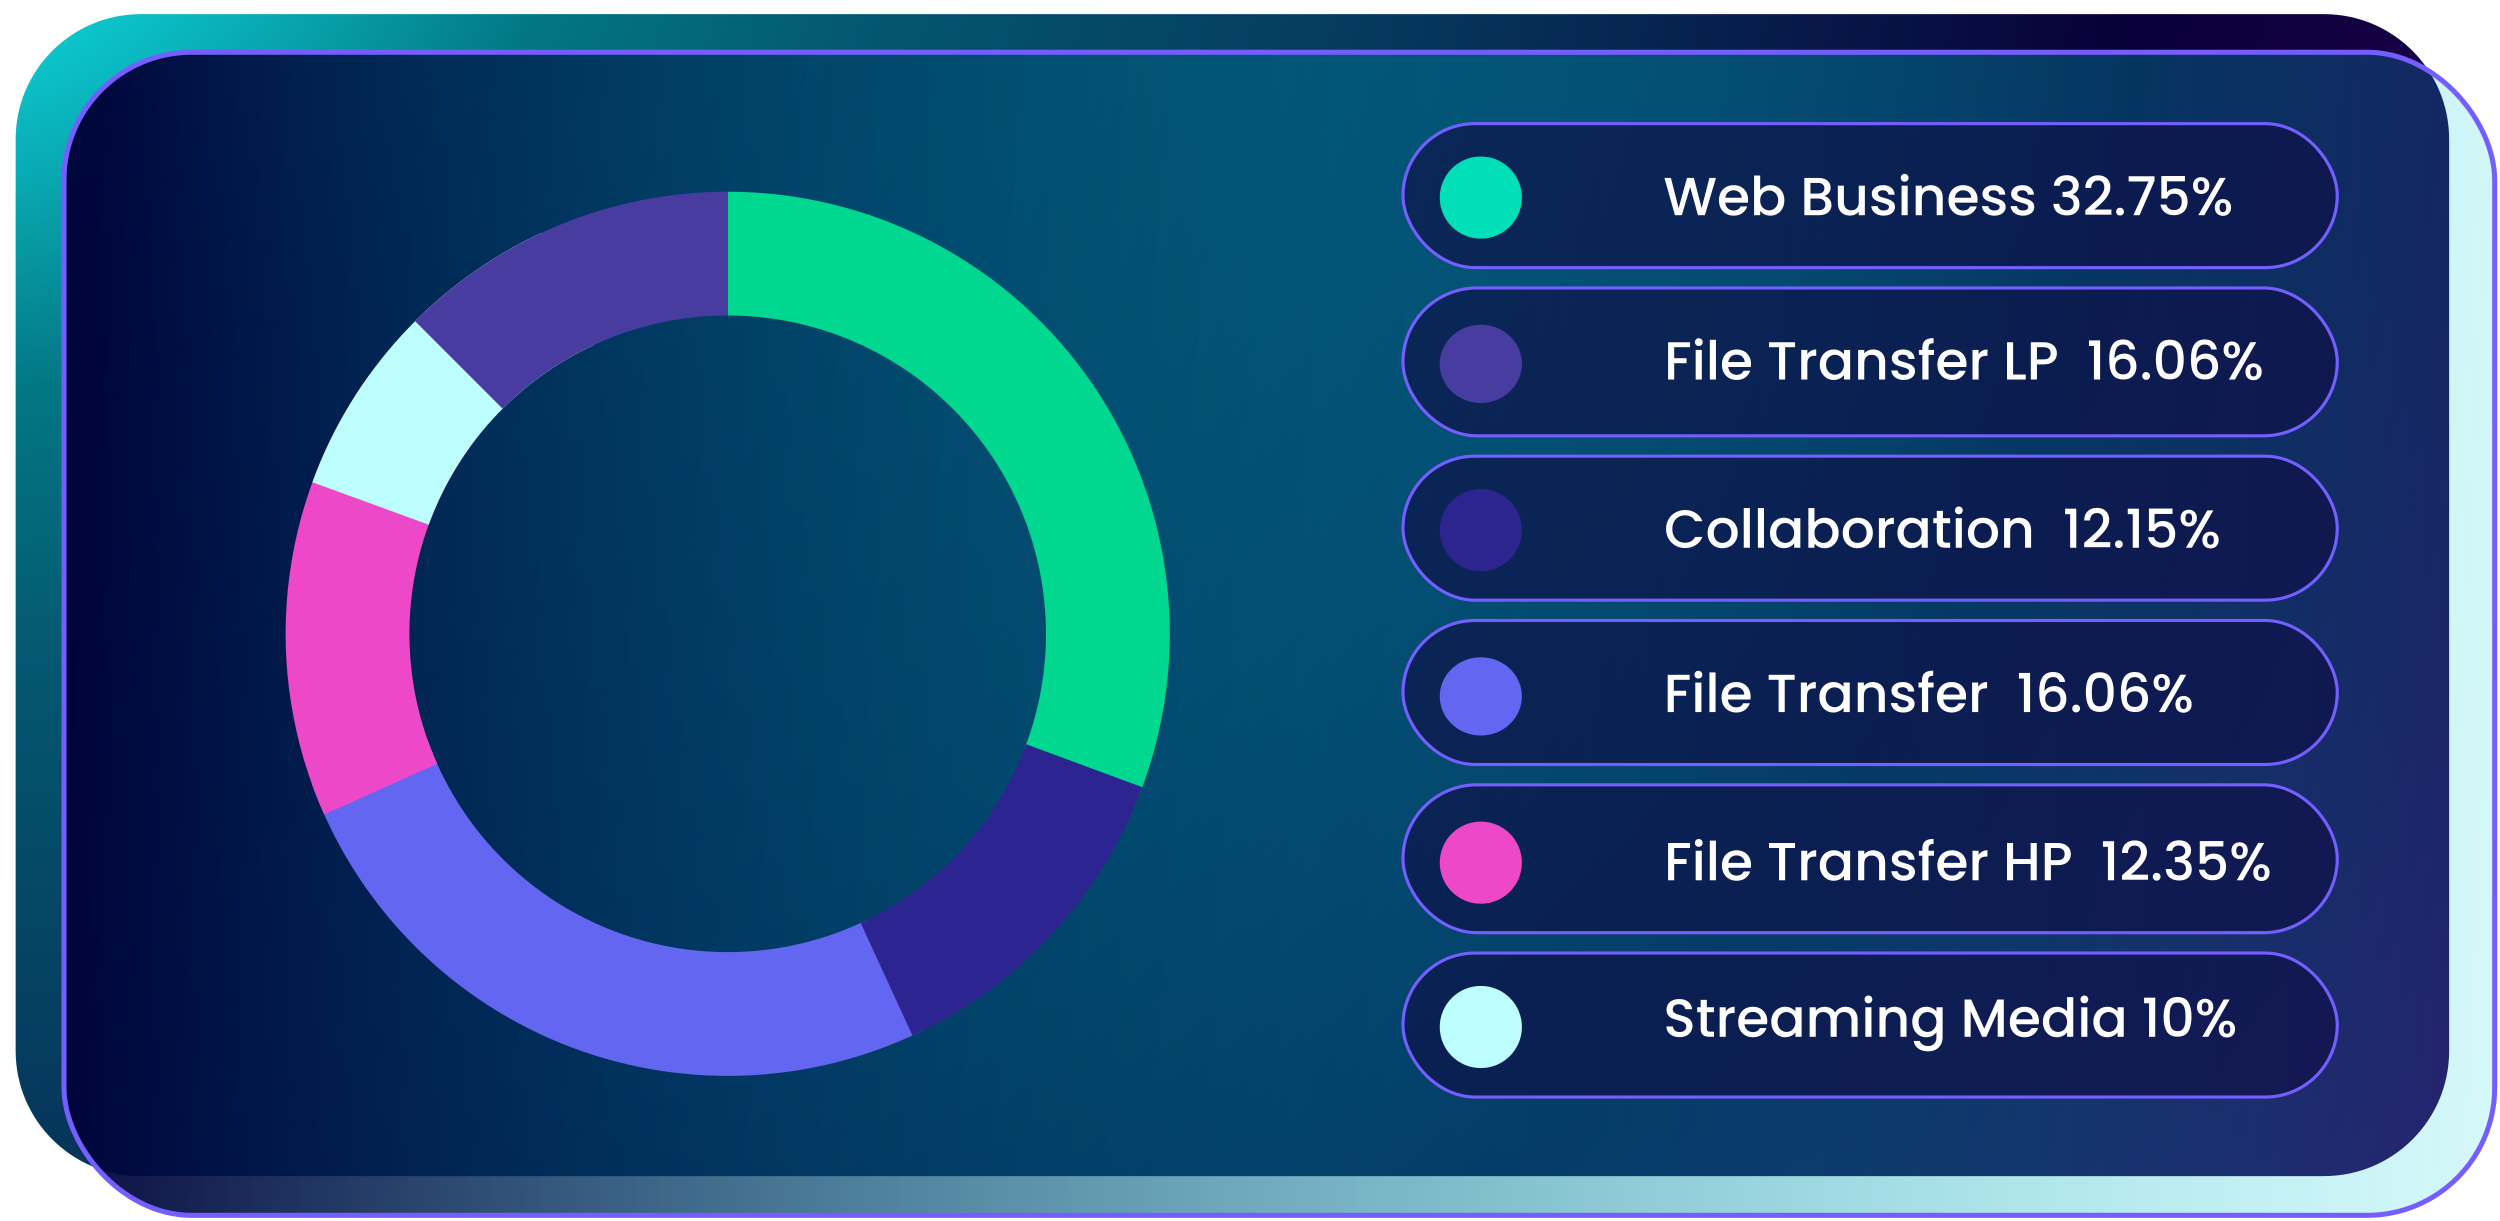 <svg width="639" height="312" viewBox="0 0 639 312" fill="none" xmlns="http://www.w3.org/2000/svg">
<g filter="url(#filter0_d_458_402)">
<path d="M594 0H36C18.327 0 4 14.327 4 32V265C4 282.673 18.327 297 36 297H594C611.673 297 626 282.673 626 265V32C626 14.327 611.673 0 594 0Z" fill="url(#paint0_radial_458_402)"/>
</g>
<rect x="16.358" y="13.358" width="621.284" height="297.284" rx="32.642" fill="url(#paint1_linear_458_402)" fill-opacity="0.96" stroke="#745EFF" stroke-width="1.284"/>
<rect x="358.601" y="31.601" width="238.799" height="36.799" rx="18.399" fill="#0F0F46" fill-opacity="0.65" stroke="#745EFF" stroke-width="0.799"/>
<rect x="358.601" y="73.601" width="238.799" height="37.799" rx="18.899" fill="#0F0F46" fill-opacity="0.65" stroke="#745EFF" stroke-width="0.799"/>
<rect x="358.601" y="116.601" width="238.799" height="36.799" rx="18.399" fill="#0F0F46" fill-opacity="0.65" stroke="#745EFF" stroke-width="0.799"/>
<rect x="358.601" y="158.601" width="238.799" height="36.799" rx="18.399" fill="#0F0F46" fill-opacity="0.65" stroke="#745EFF" stroke-width="0.799"/>
<rect x="358.601" y="200.601" width="238.799" height="37.799" rx="18.899" fill="#0F0F46" fill-opacity="0.65" stroke="#745EFF" stroke-width="0.799"/>
<rect x="358.601" y="243.601" width="238.799" height="36.799" rx="18.399" fill="#0F0F46" fill-opacity="0.65" stroke="#745EFF" stroke-width="0.799"/>
<path d="M438.595 45.476L435.772 55H434.004L432.004 47.792L429.88 55L428.125 55.014L425.426 45.476H427.084L429.057 53.232L431.195 45.476H432.949L434.936 53.191L436.923 45.476H438.595ZM446.804 51.04C446.804 51.323 446.786 51.579 446.749 51.807H440.98C441.026 52.41 441.249 52.894 441.651 53.26C442.053 53.625 442.547 53.808 443.131 53.808C443.972 53.808 444.566 53.456 444.913 52.753H446.598C446.37 53.447 445.954 54.018 445.351 54.466C444.758 54.904 444.018 55.123 443.131 55.123C442.41 55.123 441.761 54.964 441.185 54.644C440.619 54.315 440.171 53.858 439.842 53.273C439.523 52.679 439.363 51.994 439.363 51.218C439.363 50.441 439.518 49.761 439.829 49.176C440.149 48.582 440.592 48.125 441.158 47.806C441.734 47.486 442.391 47.326 443.131 47.326C443.844 47.326 444.479 47.481 445.036 47.792C445.593 48.102 446.027 48.541 446.338 49.107C446.649 49.665 446.804 50.309 446.804 51.04ZM445.173 50.546C445.164 49.971 444.959 49.509 444.557 49.162C444.155 48.815 443.657 48.642 443.063 48.642C442.524 48.642 442.062 48.815 441.679 49.162C441.295 49.5 441.067 49.962 440.994 50.546H445.173ZM449.904 48.573C450.169 48.208 450.529 47.911 450.986 47.682C451.452 47.445 451.968 47.326 452.535 47.326C453.202 47.326 453.805 47.486 454.344 47.806C454.883 48.125 455.307 48.582 455.618 49.176C455.929 49.761 456.084 50.432 456.084 51.19C456.084 51.949 455.929 52.629 455.618 53.232C455.307 53.826 454.878 54.292 454.33 54.63C453.791 54.959 453.192 55.123 452.535 55.123C451.95 55.123 451.429 55.009 450.972 54.781C450.525 54.552 450.169 54.26 449.904 53.904V55H448.341V44.859H449.904V48.573ZM454.494 51.19C454.494 50.67 454.385 50.222 454.165 49.847C453.955 49.464 453.672 49.176 453.316 48.984C452.969 48.783 452.594 48.683 452.192 48.683C451.799 48.683 451.425 48.783 451.068 48.984C450.721 49.185 450.438 49.477 450.219 49.861C450.009 50.245 449.904 50.697 449.904 51.218C449.904 51.739 450.009 52.195 450.219 52.588C450.438 52.972 450.721 53.264 451.068 53.465C451.425 53.666 451.799 53.767 452.192 53.767C452.594 53.767 452.969 53.666 453.316 53.465C453.672 53.255 453.955 52.954 454.165 52.561C454.385 52.168 454.494 51.711 454.494 51.19ZM466.286 50.108C466.798 50.199 467.232 50.469 467.588 50.916C467.945 51.364 468.123 51.871 468.123 52.437C468.123 52.922 467.995 53.36 467.739 53.753C467.492 54.137 467.131 54.443 466.656 54.671C466.181 54.89 465.629 55 464.998 55H461.189V45.476H464.82C465.469 45.476 466.026 45.586 466.492 45.805C466.958 46.024 467.31 46.321 467.547 46.696C467.785 47.061 467.903 47.472 467.903 47.929C467.903 48.477 467.757 48.934 467.465 49.299C467.173 49.665 466.78 49.934 466.286 50.108ZM462.751 49.477H464.683C465.195 49.477 465.592 49.363 465.875 49.135C466.168 48.897 466.314 48.559 466.314 48.121C466.314 47.691 466.168 47.358 465.875 47.12C465.592 46.874 465.195 46.75 464.683 46.75H462.751V49.477ZM464.861 53.726C465.391 53.726 465.807 53.598 466.108 53.342C466.41 53.086 466.56 52.73 466.56 52.273C466.56 51.807 466.401 51.437 466.081 51.163C465.761 50.889 465.336 50.752 464.806 50.752H462.751V53.726H464.861ZM476.659 47.449V55H475.096V54.109C474.85 54.42 474.525 54.666 474.123 54.849C473.73 55.023 473.31 55.11 472.863 55.11C472.269 55.11 471.734 54.986 471.259 54.74C470.793 54.493 470.423 54.127 470.149 53.643C469.884 53.159 469.752 52.574 469.752 51.889V47.449H471.3V51.656C471.3 52.332 471.469 52.853 471.807 53.218C472.145 53.575 472.607 53.753 473.191 53.753C473.776 53.753 474.238 53.575 474.576 53.218C474.923 52.853 475.096 52.332 475.096 51.656V47.449H476.659ZM481.461 55.123C480.867 55.123 480.332 55.018 479.857 54.808C479.391 54.589 479.021 54.297 478.747 53.931C478.473 53.556 478.327 53.141 478.309 52.684H479.926C479.953 53.004 480.104 53.273 480.378 53.493C480.661 53.703 481.013 53.808 481.433 53.808C481.872 53.808 482.21 53.726 482.447 53.561C482.694 53.388 482.817 53.168 482.817 52.903C482.817 52.62 482.68 52.41 482.406 52.273C482.141 52.136 481.716 51.985 481.132 51.821C480.565 51.665 480.104 51.515 479.748 51.368C479.391 51.222 479.081 50.998 478.816 50.697C478.56 50.395 478.432 49.998 478.432 49.505C478.432 49.103 478.551 48.737 478.788 48.408C479.026 48.071 479.364 47.806 479.802 47.614C480.25 47.422 480.762 47.326 481.337 47.326C482.196 47.326 482.886 47.545 483.406 47.984C483.936 48.413 484.22 49.002 484.256 49.752H482.694C482.666 49.413 482.529 49.144 482.283 48.943C482.036 48.742 481.703 48.642 481.282 48.642C480.871 48.642 480.556 48.719 480.337 48.874C480.118 49.03 480.008 49.235 480.008 49.491C480.008 49.692 480.081 49.861 480.227 49.998C480.373 50.135 480.551 50.245 480.762 50.327C480.972 50.4 481.282 50.496 481.693 50.615C482.242 50.761 482.689 50.912 483.036 51.067C483.393 51.213 483.699 51.432 483.955 51.725C484.21 52.017 484.343 52.405 484.352 52.89C484.352 53.319 484.233 53.703 483.996 54.041C483.758 54.379 483.42 54.644 482.982 54.836C482.552 55.027 482.045 55.123 481.461 55.123ZM486.835 46.449C486.552 46.449 486.314 46.353 486.122 46.161C485.93 45.969 485.834 45.732 485.834 45.449C485.834 45.165 485.93 44.928 486.122 44.736C486.314 44.544 486.552 44.448 486.835 44.448C487.109 44.448 487.342 44.544 487.534 44.736C487.726 44.928 487.821 45.165 487.821 45.449C487.821 45.732 487.726 45.969 487.534 46.161C487.342 46.353 487.109 46.449 486.835 46.449ZM487.602 47.449V55H486.04V47.449H487.602ZM493.463 47.326C494.057 47.326 494.587 47.449 495.053 47.696C495.528 47.943 495.898 48.308 496.163 48.792C496.428 49.276 496.56 49.861 496.56 50.546V55H495.011V50.779C495.011 50.103 494.842 49.587 494.504 49.231C494.166 48.865 493.705 48.683 493.12 48.683C492.536 48.683 492.07 48.865 491.723 49.231C491.385 49.587 491.216 50.103 491.216 50.779V55H489.653V47.449H491.216V48.313C491.471 48.002 491.796 47.76 492.188 47.586C492.59 47.413 493.015 47.326 493.463 47.326ZM505.473 51.04C505.473 51.323 505.455 51.579 505.418 51.807H499.649C499.695 52.41 499.919 52.894 500.32 53.26C500.722 53.625 501.216 53.808 501.8 53.808C502.641 53.808 503.235 53.456 503.582 52.753H505.268C505.039 53.447 504.623 54.018 504.02 54.466C503.427 54.904 502.687 55.123 501.8 55.123C501.079 55.123 500.43 54.964 499.855 54.644C499.288 54.315 498.84 53.858 498.512 53.273C498.192 52.679 498.032 51.994 498.032 51.218C498.032 50.441 498.187 49.761 498.498 49.176C498.818 48.582 499.261 48.125 499.827 47.806C500.403 47.486 501.06 47.326 501.8 47.326C502.513 47.326 503.148 47.481 503.705 47.792C504.263 48.102 504.697 48.541 505.007 49.107C505.318 49.665 505.473 50.309 505.473 51.04ZM503.842 50.546C503.833 49.971 503.628 49.509 503.226 49.162C502.824 48.815 502.326 48.642 501.732 48.642C501.193 48.642 500.732 48.815 500.348 49.162C499.964 49.5 499.736 49.962 499.663 50.546H503.842ZM509.751 55.123C509.157 55.123 508.623 55.018 508.148 54.808C507.682 54.589 507.312 54.297 507.038 53.931C506.764 53.556 506.618 53.141 506.599 52.684H508.216C508.244 53.004 508.395 53.273 508.669 53.493C508.952 53.703 509.304 53.808 509.724 53.808C510.162 53.808 510.5 53.726 510.738 53.561C510.985 53.388 511.108 53.168 511.108 52.903C511.108 52.62 510.971 52.41 510.697 52.273C510.432 52.136 510.007 51.985 509.422 51.821C508.856 51.665 508.395 51.515 508.038 51.368C507.682 51.222 507.371 50.998 507.106 50.697C506.851 50.395 506.723 49.998 506.723 49.505C506.723 49.103 506.841 48.737 507.079 48.408C507.317 48.071 507.655 47.806 508.093 47.614C508.541 47.422 509.052 47.326 509.628 47.326C510.487 47.326 511.176 47.545 511.697 47.984C512.227 48.413 512.51 49.002 512.547 49.752H510.985C510.957 49.413 510.82 49.144 510.573 48.943C510.327 48.742 509.993 48.642 509.573 48.642C509.162 48.642 508.847 48.719 508.628 48.874C508.408 49.03 508.299 49.235 508.299 49.491C508.299 49.692 508.372 49.861 508.518 49.998C508.664 50.135 508.842 50.245 509.052 50.327C509.262 50.4 509.573 50.496 509.984 50.615C510.532 50.761 510.98 50.912 511.327 51.067C511.683 51.213 511.99 51.432 512.245 51.725C512.501 52.017 512.634 52.405 512.643 52.89C512.643 53.319 512.524 53.703 512.286 54.041C512.049 54.379 511.711 54.644 511.272 54.836C510.843 55.027 510.336 55.123 509.751 55.123ZM517.071 55.123C516.478 55.123 515.943 55.018 515.468 54.808C515.002 54.589 514.632 54.297 514.358 53.931C514.084 53.556 513.938 53.141 513.92 52.684H515.537C515.564 53.004 515.715 53.273 515.989 53.493C516.272 53.703 516.624 53.808 517.044 53.808C517.483 53.808 517.821 53.726 518.058 53.561C518.305 53.388 518.428 53.168 518.428 52.903C518.428 52.62 518.291 52.41 518.017 52.273C517.752 52.136 517.327 51.985 516.743 51.821C516.176 51.665 515.715 51.515 515.359 51.368C515.002 51.222 514.692 50.998 514.427 50.697C514.171 50.395 514.043 49.998 514.043 49.505C514.043 49.103 514.162 48.737 514.399 48.408C514.637 48.071 514.975 47.806 515.413 47.614C515.861 47.422 516.373 47.326 516.948 47.326C517.807 47.326 518.497 47.545 519.017 47.984C519.547 48.413 519.831 49.002 519.867 49.752H518.305C518.277 49.413 518.14 49.144 517.894 48.943C517.647 48.742 517.314 48.642 516.893 48.642C516.482 48.642 516.167 48.719 515.948 48.874C515.729 49.03 515.619 49.235 515.619 49.491C515.619 49.692 515.692 49.861 515.838 49.998C515.984 50.135 516.162 50.245 516.373 50.327C516.583 50.4 516.893 50.496 517.304 50.615C517.853 50.761 518.3 50.912 518.647 51.067C519.004 51.213 519.31 51.432 519.566 51.725C519.821 52.017 519.954 52.405 519.963 52.89C519.963 53.319 519.844 53.703 519.607 54.041C519.369 54.379 519.031 54.644 518.593 54.836C518.163 55.027 517.656 55.123 517.071 55.123ZM524.978 47.477C525.033 46.627 525.357 45.965 525.951 45.49C526.554 45.014 527.321 44.777 528.253 44.777C528.892 44.777 529.445 44.891 529.911 45.12C530.377 45.348 530.729 45.659 530.966 46.051C531.204 46.444 531.323 46.887 531.323 47.381C531.323 47.947 531.172 48.431 530.87 48.833C530.569 49.235 530.208 49.505 529.788 49.642V49.697C530.327 49.861 530.747 50.163 531.049 50.601C531.35 51.031 531.501 51.583 531.501 52.259C531.501 52.798 531.377 53.278 531.131 53.698C530.884 54.118 530.519 54.452 530.034 54.699C529.55 54.936 528.97 55.055 528.294 55.055C527.307 55.055 526.494 54.804 525.855 54.301C525.224 53.789 524.886 53.059 524.841 52.108H526.348C526.385 52.593 526.572 52.99 526.91 53.301C527.248 53.602 527.705 53.753 528.28 53.753C528.838 53.753 529.267 53.602 529.569 53.301C529.87 52.99 530.021 52.593 530.021 52.108C530.021 51.469 529.815 51.017 529.404 50.752C529.002 50.478 528.381 50.341 527.54 50.341H527.184V49.053H527.554C528.294 49.043 528.856 48.92 529.24 48.683C529.632 48.445 529.829 48.071 529.829 47.559C529.829 47.12 529.687 46.773 529.404 46.517C529.121 46.252 528.719 46.12 528.198 46.12C527.687 46.12 527.289 46.252 527.006 46.517C526.723 46.773 526.554 47.093 526.499 47.477H524.978ZM534.005 52.876C534.882 52.118 535.572 51.496 536.074 51.012C536.586 50.519 537.011 50.007 537.349 49.477C537.687 48.947 537.856 48.418 537.856 47.888C537.856 47.34 537.723 46.91 537.458 46.6C537.203 46.289 536.796 46.134 536.239 46.134C535.7 46.134 535.28 46.307 534.978 46.654C534.686 46.992 534.53 47.449 534.512 48.025H533.005C533.032 46.983 533.343 46.188 533.937 45.64C534.54 45.083 535.302 44.804 536.225 44.804C537.221 44.804 537.997 45.078 538.555 45.627C539.121 46.175 539.404 46.906 539.404 47.819C539.404 48.477 539.235 49.112 538.897 49.724C538.568 50.327 538.171 50.871 537.705 51.355C537.248 51.83 536.664 52.383 535.951 53.013L535.334 53.561H539.678V54.863H533.018V53.726L534.005 52.876ZM541.887 55.096C541.604 55.096 541.366 55 541.174 54.808C540.982 54.616 540.886 54.379 540.886 54.096C540.886 53.812 540.982 53.575 541.174 53.383C541.366 53.191 541.604 53.095 541.887 53.095C542.161 53.095 542.394 53.191 542.586 53.383C542.778 53.575 542.873 53.812 542.873 54.096C542.873 54.379 542.778 54.616 542.586 54.808C542.394 55 542.161 55.096 541.887 55.096ZM550.687 46.216L546.878 55H545.302L549.153 46.38H544.082V45.051H550.687V46.216ZM558.465 46.353H553.875V49.08C554.066 48.824 554.35 48.609 554.724 48.436C555.108 48.262 555.514 48.175 555.944 48.175C556.711 48.175 557.332 48.34 557.808 48.669C558.292 48.998 558.634 49.413 558.835 49.916C559.045 50.418 559.151 50.948 559.151 51.505C559.151 52.182 559.018 52.785 558.753 53.314C558.497 53.835 558.109 54.246 557.588 54.548C557.077 54.849 556.446 55 555.697 55C554.701 55 553.902 54.753 553.299 54.26C552.696 53.767 552.335 53.114 552.216 52.3H553.738C553.838 52.73 554.062 53.072 554.409 53.328C554.756 53.575 555.19 53.698 555.711 53.698C556.36 53.698 556.844 53.502 557.163 53.109C557.492 52.716 557.657 52.195 557.657 51.547C557.657 50.889 557.492 50.386 557.163 50.039C556.835 49.683 556.35 49.505 555.711 49.505C555.263 49.505 554.884 49.619 554.573 49.847C554.272 50.067 554.053 50.368 553.916 50.752H552.436V44.983H558.465V46.353ZM560.53 47.422C560.53 46.755 560.722 46.234 561.106 45.86C561.498 45.476 562.001 45.284 562.613 45.284C563.225 45.284 563.723 45.476 564.107 45.86C564.5 46.234 564.696 46.755 564.696 47.422C564.696 48.089 564.5 48.614 564.107 48.998C563.723 49.382 563.225 49.573 562.613 49.573C562.001 49.573 561.498 49.382 561.106 48.998C560.722 48.614 560.53 48.089 560.53 47.422ZM568.889 45.462L563.422 55H561.887L567.355 45.462H568.889ZM562.613 46.23C562.038 46.23 561.75 46.627 561.75 47.422C561.75 48.226 562.038 48.628 562.613 48.628C562.887 48.628 563.097 48.532 563.243 48.34C563.399 48.139 563.476 47.833 563.476 47.422C563.476 46.627 563.189 46.23 562.613 46.23ZM566.108 53.027C566.108 52.36 566.299 51.839 566.683 51.464C567.076 51.081 567.578 50.889 568.19 50.889C568.793 50.889 569.287 51.081 569.67 51.464C570.063 51.839 570.26 52.36 570.26 53.027C570.26 53.694 570.063 54.219 569.67 54.603C569.287 54.986 568.793 55.178 568.19 55.178C567.578 55.178 567.076 54.986 566.683 54.603C566.299 54.219 566.108 53.694 566.108 53.027ZM568.177 51.834C567.601 51.834 567.313 52.232 567.313 53.027C567.313 53.822 567.601 54.219 568.177 54.219C568.752 54.219 569.04 53.822 569.04 53.027C569.04 52.232 568.752 51.834 568.177 51.834Z" fill="white"/>
<path d="M431.971 87.476V88.75H427.928V91.56H431.08V92.834H427.928V97H426.366V87.476H431.971ZM434.213 88.449C433.93 88.449 433.692 88.353 433.501 88.161C433.309 87.969 433.213 87.732 433.213 87.448C433.213 87.165 433.309 86.928 433.501 86.736C433.692 86.544 433.93 86.448 434.213 86.448C434.487 86.448 434.72 86.544 434.912 86.736C435.104 86.928 435.2 87.165 435.2 87.448C435.2 87.732 435.104 87.969 434.912 88.161C434.72 88.353 434.487 88.449 434.213 88.449ZM434.981 89.449V97H433.418V89.449H434.981ZM438.594 86.859V97H437.032V86.859H438.594ZM447.565 93.04C447.565 93.323 447.547 93.579 447.511 93.807H441.741C441.787 94.41 442.011 94.894 442.413 95.26C442.815 95.625 443.308 95.808 443.893 95.808C444.733 95.808 445.327 95.456 445.674 94.753H447.36C447.131 95.447 446.716 96.018 446.113 96.466C445.519 96.904 444.779 97.123 443.893 97.123C443.171 97.123 442.522 96.963 441.947 96.644C441.38 96.315 440.933 95.858 440.604 95.273C440.284 94.68 440.124 93.994 440.124 93.218C440.124 92.441 440.28 91.761 440.59 91.176C440.91 90.582 441.353 90.125 441.919 89.805C442.495 89.486 443.153 89.326 443.893 89.326C444.605 89.326 445.24 89.481 445.798 89.792C446.355 90.103 446.789 90.541 447.099 91.107C447.41 91.665 447.565 92.309 447.565 93.04ZM445.935 92.546C445.926 91.971 445.72 91.509 445.318 91.162C444.916 90.815 444.418 90.641 443.824 90.641C443.285 90.641 442.824 90.815 442.44 91.162C442.056 91.5 441.828 91.962 441.755 92.546H445.935ZM458.816 87.476V88.75H456.28V97H454.718V88.75H452.169V87.476H458.816ZM461.96 90.546C462.188 90.162 462.49 89.865 462.864 89.655C463.248 89.436 463.7 89.326 464.221 89.326V90.943H463.824C463.211 90.943 462.746 91.098 462.426 91.409C462.115 91.719 461.96 92.258 461.96 93.026V97H460.398V89.449H461.96V90.546ZM465.136 93.19C465.136 92.432 465.292 91.761 465.602 91.176C465.922 90.591 466.351 90.139 466.89 89.819C467.438 89.49 468.041 89.326 468.699 89.326C469.293 89.326 469.809 89.445 470.248 89.682C470.695 89.911 471.052 90.198 471.317 90.546V89.449H472.893V97H471.317V95.876C471.052 96.233 470.691 96.529 470.234 96.767C469.777 97.005 469.257 97.123 468.672 97.123C468.023 97.123 467.429 96.959 466.89 96.63C466.351 96.292 465.922 95.826 465.602 95.232C465.292 94.629 465.136 93.949 465.136 93.19ZM471.317 93.218C471.317 92.697 471.207 92.245 470.988 91.861C470.778 91.477 470.499 91.185 470.152 90.984C469.805 90.783 469.43 90.683 469.028 90.683C468.626 90.683 468.252 90.783 467.904 90.984C467.557 91.176 467.274 91.464 467.055 91.847C466.845 92.222 466.74 92.67 466.74 93.19C466.74 93.711 466.845 94.168 467.055 94.561C467.274 94.954 467.557 95.255 467.904 95.465C468.261 95.666 468.635 95.767 469.028 95.767C469.43 95.767 469.805 95.666 470.152 95.465C470.499 95.264 470.778 94.972 470.988 94.588C471.207 94.195 471.317 93.739 471.317 93.218ZM478.754 89.326C479.348 89.326 479.878 89.449 480.344 89.696C480.819 89.943 481.189 90.308 481.454 90.792C481.719 91.276 481.851 91.861 481.851 92.546V97H480.303V92.779C480.303 92.103 480.134 91.587 479.796 91.231C479.458 90.865 478.996 90.683 478.412 90.683C477.827 90.683 477.361 90.865 477.014 91.231C476.676 91.587 476.507 92.103 476.507 92.779V97H474.944V89.449H476.507V90.313C476.763 90.002 477.087 89.76 477.48 89.586C477.882 89.413 478.306 89.326 478.754 89.326ZM486.585 97.123C485.991 97.123 485.456 97.018 484.981 96.808C484.515 96.589 484.145 96.296 483.871 95.931C483.597 95.556 483.451 95.141 483.433 94.684H485.05C485.077 95.004 485.228 95.273 485.502 95.493C485.785 95.703 486.137 95.808 486.557 95.808C486.996 95.808 487.334 95.726 487.571 95.561C487.818 95.388 487.941 95.168 487.941 94.903C487.941 94.62 487.804 94.41 487.53 94.273C487.265 94.136 486.84 93.985 486.256 93.821C485.689 93.665 485.228 93.515 484.872 93.368C484.515 93.222 484.205 92.999 483.94 92.697C483.684 92.395 483.556 91.998 483.556 91.505C483.556 91.103 483.675 90.737 483.912 90.409C484.15 90.07 484.488 89.805 484.926 89.614C485.374 89.422 485.886 89.326 486.461 89.326C487.32 89.326 488.01 89.545 488.531 89.984C489.06 90.413 489.344 91.002 489.38 91.751H487.818C487.791 91.413 487.654 91.144 487.407 90.943C487.16 90.742 486.827 90.641 486.406 90.641C485.995 90.641 485.68 90.719 485.461 90.874C485.242 91.03 485.132 91.235 485.132 91.491C485.132 91.692 485.205 91.861 485.351 91.998C485.497 92.135 485.676 92.245 485.886 92.327C486.096 92.4 486.406 92.496 486.818 92.615C487.366 92.761 487.813 92.912 488.161 93.067C488.517 93.213 488.823 93.433 489.079 93.725C489.335 94.017 489.467 94.405 489.476 94.89C489.476 95.319 489.357 95.703 489.12 96.041C488.882 96.379 488.544 96.644 488.106 96.836C487.676 97.027 487.169 97.123 486.585 97.123ZM494.33 90.724H492.932V97H491.356V90.724H490.465V89.449H491.356V88.915C491.356 88.047 491.584 87.416 492.041 87.024C492.507 86.622 493.233 86.421 494.22 86.421V87.723C493.745 87.723 493.412 87.814 493.22 87.997C493.028 88.17 492.932 88.476 492.932 88.915V89.449H494.33V90.724ZM502.635 93.04C502.635 93.323 502.616 93.579 502.58 93.807H496.811C496.856 94.41 497.08 94.894 497.482 95.26C497.884 95.625 498.377 95.808 498.962 95.808C499.802 95.808 500.396 95.456 500.743 94.753H502.429C502.201 95.447 501.785 96.018 501.182 96.466C500.588 96.904 499.848 97.123 498.962 97.123C498.24 97.123 497.592 96.963 497.016 96.644C496.45 96.315 496.002 95.858 495.673 95.273C495.353 94.68 495.193 93.994 495.193 93.218C495.193 92.441 495.349 91.761 495.659 91.176C495.979 90.582 496.422 90.125 496.989 89.805C497.564 89.486 498.222 89.326 498.962 89.326C499.675 89.326 500.31 89.481 500.867 89.792C501.424 90.103 501.858 90.541 502.169 91.107C502.479 91.665 502.635 92.309 502.635 93.04ZM501.004 92.546C500.995 91.971 500.789 91.509 500.387 91.162C499.985 90.815 499.487 90.641 498.893 90.641C498.354 90.641 497.893 90.815 497.509 91.162C497.126 91.5 496.897 91.962 496.824 92.546H501.004ZM505.734 90.546C505.963 90.162 506.264 89.865 506.639 89.655C507.022 89.436 507.475 89.326 507.995 89.326V90.943H507.598C506.986 90.943 506.52 91.098 506.2 91.409C505.89 91.719 505.734 92.258 505.734 93.026V97H504.172V89.449H505.734V90.546ZM514.553 95.739H517.774V97H512.991V87.476H514.553V95.739ZM525.74 90.313C525.74 90.797 525.626 91.254 525.398 91.683C525.169 92.112 524.804 92.464 524.301 92.738C523.799 93.003 523.155 93.135 522.369 93.135H520.642V97H519.08V87.476H522.369C523.1 87.476 523.717 87.604 524.219 87.86C524.731 88.106 525.11 88.444 525.356 88.874C525.612 89.303 525.74 89.783 525.74 90.313ZM522.369 91.861C522.963 91.861 523.406 91.729 523.698 91.464C523.991 91.19 524.137 90.806 524.137 90.313C524.137 89.271 523.548 88.75 522.369 88.75H520.642V91.861H522.369ZM533.939 88.435V87.01H536.789V97H535.213V88.435H533.939ZM544.307 89.326C544.206 88.906 544.024 88.591 543.759 88.38C543.494 88.17 543.124 88.065 542.649 88.065C541.927 88.065 541.388 88.344 541.032 88.901C540.675 89.449 540.488 90.363 540.47 91.642C540.707 91.24 541.055 90.929 541.511 90.71C541.968 90.491 542.461 90.381 542.991 90.381C543.594 90.381 544.124 90.514 544.581 90.778C545.047 91.034 545.408 91.409 545.664 91.902C545.929 92.395 546.061 92.985 546.061 93.67C546.061 94.309 545.933 94.88 545.677 95.383C545.431 95.885 545.061 96.283 544.567 96.575C544.074 96.858 543.48 97 542.786 97C541.845 97 541.105 96.794 540.566 96.383C540.036 95.963 539.661 95.374 539.442 94.615C539.232 93.857 539.127 92.912 539.127 91.779C539.127 88.435 540.305 86.763 542.662 86.763C543.576 86.763 544.293 87.01 544.814 87.503C545.344 87.997 545.654 88.604 545.746 89.326H544.307ZM542.649 91.697C542.091 91.697 541.616 91.866 541.224 92.204C540.84 92.533 540.648 93.012 540.648 93.643C540.648 94.273 540.826 94.775 541.182 95.15C541.548 95.515 542.055 95.698 542.704 95.698C543.279 95.698 543.731 95.52 544.06 95.164C544.398 94.807 544.567 94.332 544.567 93.739C544.567 93.117 544.403 92.624 544.074 92.258C543.754 91.884 543.279 91.697 542.649 91.697ZM548.563 97.096C548.28 97.096 548.043 97 547.851 96.808C547.659 96.616 547.563 96.379 547.563 96.096C547.563 95.812 547.659 95.575 547.851 95.383C548.043 95.191 548.28 95.095 548.563 95.095C548.837 95.095 549.07 95.191 549.262 95.383C549.454 95.575 549.55 95.812 549.55 96.096C549.55 96.379 549.454 96.616 549.262 96.808C549.07 97 548.837 97.096 548.563 97.096ZM551.033 91.875C551.033 90.294 551.298 89.061 551.828 88.175C552.367 87.279 553.289 86.832 554.596 86.832C555.902 86.832 556.82 87.279 557.35 88.175C557.889 89.061 558.159 90.294 558.159 91.875C558.159 93.474 557.889 94.725 557.35 95.63C556.82 96.525 555.902 96.973 554.596 96.973C553.289 96.973 552.367 96.525 551.828 95.63C551.298 94.725 551.033 93.474 551.033 91.875ZM556.624 91.875C556.624 91.135 556.574 90.509 556.473 89.997C556.382 89.486 556.19 89.07 555.898 88.75C555.605 88.421 555.171 88.257 554.596 88.257C554.02 88.257 553.586 88.421 553.294 88.75C553.002 89.07 552.805 89.486 552.705 89.997C552.613 90.509 552.568 91.135 552.568 91.875C552.568 92.642 552.613 93.286 552.705 93.807C552.796 94.328 552.988 94.748 553.28 95.068C553.582 95.388 554.02 95.547 554.596 95.547C555.171 95.547 555.605 95.388 555.898 95.068C556.199 94.748 556.396 94.328 556.487 93.807C556.578 93.286 556.624 92.642 556.624 91.875ZM565.184 89.326C565.083 88.906 564.9 88.591 564.636 88.38C564.371 88.17 564.001 88.065 563.526 88.065C562.804 88.065 562.265 88.344 561.908 88.901C561.552 89.449 561.365 90.363 561.347 91.642C561.584 91.24 561.931 90.929 562.388 90.71C562.845 90.491 563.338 90.381 563.868 90.381C564.471 90.381 565.001 90.514 565.458 90.778C565.924 91.034 566.285 91.409 566.54 91.902C566.805 92.395 566.938 92.985 566.938 93.67C566.938 94.309 566.81 94.88 566.554 95.383C566.307 95.885 565.937 96.283 565.444 96.575C564.951 96.858 564.357 97 563.663 97C562.722 97 561.982 96.794 561.443 96.383C560.913 95.963 560.538 95.374 560.319 94.615C560.109 93.857 560.004 92.912 560.004 91.779C560.004 88.435 561.182 86.763 563.539 86.763C564.453 86.763 565.17 87.01 565.691 87.503C566.221 87.997 566.531 88.604 566.623 89.326H565.184ZM563.526 91.697C562.968 91.697 562.493 91.866 562.1 92.204C561.717 92.533 561.525 93.012 561.525 93.643C561.525 94.273 561.703 94.775 562.059 95.15C562.425 95.515 562.932 95.698 563.58 95.698C564.156 95.698 564.608 95.52 564.937 95.164C565.275 94.807 565.444 94.332 565.444 93.739C565.444 93.117 565.28 92.624 564.951 92.258C564.631 91.884 564.156 91.697 563.526 91.697ZM568.358 89.422C568.358 88.755 568.549 88.234 568.933 87.86C569.326 87.476 569.828 87.284 570.44 87.284C571.053 87.284 571.55 87.476 571.934 87.86C572.327 88.234 572.523 88.755 572.523 89.422C572.523 90.089 572.327 90.614 571.934 90.998C571.55 91.382 571.053 91.573 570.44 91.573C569.828 91.573 569.326 91.382 568.933 90.998C568.549 90.614 568.358 90.089 568.358 89.422ZM576.717 87.462L571.249 97H569.714L575.182 87.462H576.717ZM570.44 88.23C569.865 88.23 569.577 88.627 569.577 89.422C569.577 90.226 569.865 90.628 570.44 90.628C570.715 90.628 570.925 90.532 571.071 90.34C571.226 90.139 571.304 89.833 571.304 89.422C571.304 88.627 571.016 88.23 570.44 88.23ZM573.935 95.027C573.935 94.36 574.127 93.839 574.51 93.464C574.903 93.081 575.406 92.889 576.018 92.889C576.621 92.889 577.114 93.081 577.498 93.464C577.891 93.839 578.087 94.36 578.087 95.027C578.087 95.694 577.891 96.219 577.498 96.603C577.114 96.986 576.621 97.178 576.018 97.178C575.406 97.178 574.903 96.986 574.51 96.603C574.127 96.219 573.935 95.694 573.935 95.027ZM576.004 93.834C575.429 93.834 575.141 94.232 575.141 95.027C575.141 95.822 575.429 96.219 576.004 96.219C576.58 96.219 576.868 95.822 576.868 95.027C576.868 94.232 576.58 93.834 576.004 93.834Z" fill="white"/>
<path d="M425.845 135.217C425.845 134.286 426.06 133.45 426.489 132.71C426.928 131.97 427.517 131.394 428.257 130.983C429.006 130.563 429.824 130.353 430.71 130.353C431.724 130.353 432.624 130.604 433.41 131.106C434.205 131.6 434.78 132.303 435.136 133.217H433.259C433.012 132.714 432.67 132.34 432.231 132.093C431.793 131.846 431.286 131.723 430.71 131.723C430.08 131.723 429.518 131.865 429.025 132.148C428.531 132.431 428.143 132.838 427.86 133.367C427.586 133.897 427.449 134.514 427.449 135.217C427.449 135.921 427.586 136.538 427.86 137.067C428.143 137.597 428.531 138.008 429.025 138.301C429.518 138.584 430.08 138.726 430.71 138.726C431.286 138.726 431.793 138.602 432.231 138.356C432.67 138.109 433.012 137.734 433.259 137.232H435.136C434.78 138.145 434.205 138.849 433.41 139.342C432.624 139.836 431.724 140.082 430.71 140.082C429.815 140.082 428.997 139.877 428.257 139.466C427.517 139.045 426.928 138.465 426.489 137.725C426.06 136.985 425.845 136.149 425.845 135.217ZM440.24 140.123C439.528 140.123 438.884 139.963 438.308 139.644C437.732 139.315 437.28 138.858 436.951 138.273C436.622 137.68 436.458 136.994 436.458 136.218C436.458 135.45 436.627 134.77 436.965 134.176C437.303 133.582 437.764 133.125 438.349 132.806C438.934 132.486 439.587 132.326 440.309 132.326C441.03 132.326 441.684 132.486 442.268 132.806C442.853 133.125 443.314 133.582 443.652 134.176C443.99 134.77 444.159 135.45 444.159 136.218C444.159 136.985 443.986 137.666 443.639 138.26C443.292 138.853 442.817 139.315 442.214 139.644C441.62 139.963 440.962 140.123 440.24 140.123ZM440.24 138.767C440.642 138.767 441.017 138.671 441.364 138.479C441.72 138.287 442.008 137.999 442.227 137.616C442.447 137.232 442.556 136.766 442.556 136.218C442.556 135.67 442.451 135.208 442.241 134.834C442.031 134.45 441.752 134.162 441.405 133.97C441.058 133.779 440.683 133.683 440.281 133.683C439.879 133.683 439.505 133.779 439.158 133.97C438.82 134.162 438.55 134.45 438.349 134.834C438.148 135.208 438.048 135.67 438.048 136.218C438.048 137.031 438.253 137.661 438.664 138.109C439.085 138.547 439.61 138.767 440.24 138.767ZM447.266 129.859V140H445.704V129.859H447.266ZM450.879 129.859V140H449.317V129.859H450.879ZM452.41 136.19C452.41 135.432 452.565 134.761 452.876 134.176C453.195 133.591 453.625 133.139 454.164 132.819C454.712 132.49 455.315 132.326 455.973 132.326C456.566 132.326 457.083 132.445 457.521 132.682C457.969 132.911 458.325 133.198 458.59 133.546V132.449H460.166V140H458.59V138.876C458.325 139.233 457.964 139.53 457.507 139.767C457.051 140.005 456.53 140.123 455.945 140.123C455.297 140.123 454.703 139.959 454.164 139.63C453.625 139.292 453.195 138.826 452.876 138.232C452.565 137.629 452.41 136.949 452.41 136.19ZM458.59 136.218C458.59 135.697 458.48 135.245 458.261 134.861C458.051 134.477 457.772 134.185 457.425 133.984C457.078 133.783 456.704 133.683 456.302 133.683C455.9 133.683 455.525 133.783 455.178 133.984C454.831 134.176 454.547 134.464 454.328 134.847C454.118 135.222 454.013 135.67 454.013 136.19C454.013 136.711 454.118 137.168 454.328 137.561C454.547 137.954 454.831 138.255 455.178 138.465C455.534 138.666 455.909 138.767 456.302 138.767C456.704 138.767 457.078 138.666 457.425 138.465C457.772 138.264 458.051 137.972 458.261 137.588C458.48 137.195 458.59 136.739 458.59 136.218ZM463.78 133.573C464.045 133.208 464.406 132.911 464.863 132.682C465.329 132.445 465.845 132.326 466.411 132.326C467.078 132.326 467.681 132.486 468.22 132.806C468.759 133.125 469.184 133.582 469.495 134.176C469.805 134.761 469.961 135.432 469.961 136.19C469.961 136.949 469.805 137.629 469.495 138.232C469.184 138.826 468.755 139.292 468.206 139.63C467.667 139.959 467.069 140.123 466.411 140.123C465.827 140.123 465.306 140.009 464.849 139.781C464.401 139.552 464.045 139.26 463.78 138.904V140H462.218V129.859H463.78V133.573ZM468.371 136.19C468.371 135.67 468.261 135.222 468.042 134.847C467.832 134.464 467.549 134.176 467.192 133.984C466.845 133.783 466.471 133.683 466.069 133.683C465.676 133.683 465.301 133.783 464.945 133.984C464.598 134.185 464.315 134.477 464.095 134.861C463.885 135.245 463.78 135.697 463.78 136.218C463.78 136.739 463.885 137.195 464.095 137.588C464.315 137.972 464.598 138.264 464.945 138.465C465.301 138.666 465.676 138.767 466.069 138.767C466.471 138.767 466.845 138.666 467.192 138.465C467.549 138.255 467.832 137.954 468.042 137.561C468.261 137.168 468.371 136.711 468.371 136.19ZM474.781 140.123C474.068 140.123 473.424 139.963 472.848 139.644C472.273 139.315 471.821 138.858 471.492 138.273C471.163 137.68 470.998 136.994 470.998 136.218C470.998 135.45 471.167 134.77 471.505 134.176C471.843 133.582 472.305 133.125 472.889 132.806C473.474 132.486 474.127 132.326 474.849 132.326C475.571 132.326 476.224 132.486 476.809 132.806C477.393 133.125 477.855 133.582 478.193 134.176C478.531 134.77 478.7 135.45 478.7 136.218C478.7 136.985 478.526 137.666 478.179 138.26C477.832 138.853 477.357 139.315 476.754 139.644C476.16 139.963 475.502 140.123 474.781 140.123ZM474.781 138.767C475.183 138.767 475.557 138.671 475.904 138.479C476.261 138.287 476.548 137.999 476.768 137.616C476.987 137.232 477.097 136.766 477.097 136.218C477.097 135.67 476.991 135.208 476.781 134.834C476.571 134.45 476.293 134.162 475.945 133.97C475.598 133.779 475.224 133.683 474.822 133.683C474.42 133.683 474.045 133.779 473.698 133.97C473.36 134.162 473.09 134.45 472.889 134.834C472.688 135.208 472.588 135.67 472.588 136.218C472.588 137.031 472.794 137.661 473.205 138.109C473.625 138.547 474.15 138.767 474.781 138.767ZM481.806 133.546C482.035 133.162 482.336 132.865 482.711 132.655C483.095 132.436 483.547 132.326 484.068 132.326V133.943H483.67C483.058 133.943 482.592 134.098 482.272 134.409C481.962 134.719 481.806 135.259 481.806 136.026V140H480.244V132.449H481.806V133.546ZM484.983 136.19C484.983 135.432 485.138 134.761 485.449 134.176C485.768 133.591 486.198 133.139 486.737 132.819C487.285 132.49 487.888 132.326 488.546 132.326C489.14 132.326 489.656 132.445 490.094 132.682C490.542 132.911 490.898 133.198 491.163 133.546V132.449H492.739V140H491.163V138.876C490.898 139.233 490.537 139.53 490.081 139.767C489.624 140.005 489.103 140.123 488.518 140.123C487.87 140.123 487.276 139.959 486.737 139.63C486.198 139.292 485.768 138.826 485.449 138.232C485.138 137.629 484.983 136.949 484.983 136.19ZM491.163 136.218C491.163 135.697 491.054 135.245 490.834 134.861C490.624 134.477 490.346 134.185 489.998 133.984C489.651 133.783 489.277 133.683 488.875 133.683C488.473 133.683 488.098 133.783 487.751 133.984C487.404 134.176 487.121 134.464 486.901 134.847C486.691 135.222 486.586 135.67 486.586 136.19C486.586 136.711 486.691 137.168 486.901 137.561C487.121 137.954 487.404 138.255 487.751 138.465C488.107 138.666 488.482 138.767 488.875 138.767C489.277 138.767 489.651 138.666 489.998 138.465C490.346 138.264 490.624 137.972 490.834 137.588C491.054 137.195 491.163 136.739 491.163 136.218ZM496.614 133.724V137.903C496.614 138.187 496.678 138.392 496.805 138.52C496.943 138.639 497.171 138.698 497.491 138.698H498.45V140H497.217C496.513 140 495.974 139.836 495.6 139.507C495.225 139.178 495.038 138.643 495.038 137.903V133.724H494.147V132.449H495.038V130.572H496.614V132.449H498.45V133.724H496.614ZM500.685 131.449C500.401 131.449 500.164 131.353 499.972 131.161C499.78 130.969 499.684 130.732 499.684 130.448C499.684 130.165 499.78 129.928 499.972 129.736C500.164 129.544 500.401 129.448 500.685 129.448C500.959 129.448 501.192 129.544 501.384 129.736C501.575 129.928 501.671 130.165 501.671 130.448C501.671 130.732 501.575 130.969 501.384 131.161C501.192 131.353 500.959 131.449 500.685 131.449ZM501.452 132.449V140H499.89V132.449H501.452ZM506.778 140.123C506.066 140.123 505.422 139.963 504.846 139.644C504.27 139.315 503.818 138.858 503.489 138.273C503.16 137.68 502.996 136.994 502.996 136.218C502.996 135.45 503.165 134.77 503.503 134.176C503.841 133.582 504.302 133.125 504.887 132.806C505.472 132.486 506.125 132.326 506.847 132.326C507.569 132.326 508.222 132.486 508.806 132.806C509.391 133.125 509.852 133.582 510.191 134.176C510.529 134.77 510.698 135.45 510.698 136.218C510.698 136.985 510.524 137.666 510.177 138.26C509.83 138.853 509.355 139.315 508.752 139.644C508.158 139.963 507.5 140.123 506.778 140.123ZM506.778 138.767C507.18 138.767 507.555 138.671 507.902 138.479C508.258 138.287 508.546 137.999 508.765 137.616C508.985 137.232 509.094 136.766 509.094 136.218C509.094 135.67 508.989 135.208 508.779 134.834C508.569 134.45 508.29 134.162 507.943 133.97C507.596 133.779 507.221 133.683 506.819 133.683C506.417 133.683 506.043 133.779 505.696 133.97C505.358 134.162 505.088 134.45 504.887 134.834C504.686 135.208 504.586 135.67 504.586 136.218C504.586 137.031 504.791 137.661 505.202 138.109C505.623 138.547 506.148 138.767 506.778 138.767ZM516.052 132.326C516.645 132.326 517.175 132.449 517.641 132.696C518.116 132.943 518.486 133.308 518.751 133.792C519.016 134.276 519.149 134.861 519.149 135.546V140H517.6V135.779C517.6 135.103 517.431 134.587 517.093 134.231C516.755 133.865 516.294 133.683 515.709 133.683C515.124 133.683 514.658 133.865 514.311 134.231C513.973 134.587 513.804 135.103 513.804 135.779V140H512.242V132.449H513.804V133.313C514.06 133.002 514.384 132.76 514.777 132.586C515.179 132.413 515.604 132.326 516.052 132.326ZM527.85 131.435V130.01H530.7V140H529.124V131.435H527.85ZM533.71 137.876C534.587 137.118 535.276 136.496 535.779 136.012C536.29 135.519 536.715 135.007 537.053 134.477C537.391 133.948 537.56 133.418 537.56 132.888C537.56 132.34 537.428 131.91 537.163 131.6C536.907 131.289 536.501 131.134 535.943 131.134C535.404 131.134 534.984 131.307 534.683 131.654C534.39 131.992 534.235 132.449 534.217 133.025H532.709C532.737 131.983 533.047 131.188 533.641 130.64C534.244 130.083 535.007 129.804 535.93 129.804C536.925 129.804 537.702 130.078 538.259 130.627C538.826 131.175 539.109 131.906 539.109 132.819C539.109 133.477 538.94 134.112 538.602 134.724C538.273 135.327 537.875 135.871 537.41 136.355C536.953 136.83 536.368 137.383 535.655 138.013L535.039 138.561H539.383V139.863H532.723V138.726L533.71 137.876ZM541.591 140.096C541.308 140.096 541.07 140 540.879 139.808C540.687 139.616 540.591 139.379 540.591 139.096C540.591 138.812 540.687 138.575 540.879 138.383C541.07 138.191 541.308 138.095 541.591 138.095C541.865 138.095 542.098 138.191 542.29 138.383C542.482 138.575 542.578 138.812 542.578 139.096C542.578 139.379 542.482 139.616 542.29 139.808C542.098 140 541.865 140.096 541.591 140.096ZM543.855 131.435V130.01H546.706V140H545.13V131.435H543.855ZM555.292 131.353H550.702V134.08C550.894 133.824 551.177 133.609 551.551 133.436C551.935 133.262 552.342 133.176 552.771 133.176C553.538 133.176 554.16 133.34 554.635 133.669C555.119 133.998 555.462 134.413 555.662 134.916C555.873 135.418 555.978 135.948 555.978 136.506C555.978 137.182 555.845 137.785 555.58 138.314C555.324 138.835 554.936 139.246 554.415 139.548C553.904 139.849 553.273 140 552.524 140C551.529 140 550.729 139.753 550.126 139.26C549.523 138.767 549.162 138.113 549.044 137.3H550.565C550.665 137.73 550.889 138.072 551.236 138.328C551.583 138.575 552.017 138.698 552.538 138.698C553.187 138.698 553.671 138.502 553.991 138.109C554.32 137.716 554.484 137.195 554.484 136.547C554.484 135.889 554.32 135.386 553.991 135.039C553.662 134.683 553.178 134.505 552.538 134.505C552.09 134.505 551.711 134.619 551.401 134.847C551.099 135.067 550.88 135.368 550.743 135.752H549.263V129.983H555.292V131.353ZM557.357 132.422C557.357 131.755 557.549 131.234 557.933 130.86C558.326 130.476 558.828 130.284 559.44 130.284C560.052 130.284 560.55 130.476 560.934 130.86C561.327 131.234 561.523 131.755 561.523 132.422C561.523 133.089 561.327 133.614 560.934 133.998C560.55 134.381 560.052 134.573 559.44 134.573C558.828 134.573 558.326 134.381 557.933 133.998C557.549 133.614 557.357 133.089 557.357 132.422ZM565.717 130.462L560.249 140H558.714L564.182 130.462H565.717ZM559.44 131.23C558.865 131.23 558.577 131.627 558.577 132.422C558.577 133.226 558.865 133.628 559.44 133.628C559.714 133.628 559.924 133.532 560.071 133.34C560.226 133.139 560.304 132.833 560.304 132.422C560.304 131.627 560.016 131.23 559.44 131.23ZM562.935 138.027C562.935 137.36 563.127 136.839 563.51 136.464C563.903 136.081 564.406 135.889 565.018 135.889C565.621 135.889 566.114 136.081 566.498 136.464C566.89 136.839 567.087 137.36 567.087 138.027C567.087 138.694 566.89 139.219 566.498 139.603C566.114 139.986 565.621 140.178 565.018 140.178C564.406 140.178 563.903 139.986 563.51 139.603C563.127 139.219 562.935 138.694 562.935 138.027ZM565.004 136.834C564.428 136.834 564.141 137.232 564.141 138.027C564.141 138.821 564.428 139.219 565.004 139.219C565.58 139.219 565.867 138.821 565.867 138.027C565.867 137.232 565.58 136.834 565.004 136.834Z" fill="white"/>
<path d="M431.87 172.476V173.75H427.827V176.56H430.979V177.834H427.827V182H426.265V172.476H431.87ZM434.113 173.449C433.829 173.449 433.592 173.353 433.4 173.161C433.208 172.969 433.112 172.732 433.112 172.448C433.112 172.165 433.208 171.928 433.4 171.736C433.592 171.544 433.829 171.448 434.113 171.448C434.387 171.448 434.62 171.544 434.812 171.736C435.003 171.928 435.099 172.165 435.099 172.448C435.099 172.732 435.003 172.969 434.812 173.161C434.62 173.353 434.387 173.449 434.113 173.449ZM434.88 174.449V182H433.318V174.449H434.88ZM438.493 171.859V182H436.931V171.859H438.493ZM447.465 178.04C447.465 178.323 447.447 178.579 447.41 178.807H441.641C441.686 179.41 441.91 179.894 442.312 180.26C442.714 180.625 443.207 180.808 443.792 180.808C444.633 180.808 445.227 180.456 445.574 179.753H447.259C447.031 180.447 446.615 181.018 446.012 181.466C445.418 181.904 444.678 182.123 443.792 182.123C443.07 182.123 442.422 181.963 441.846 181.644C441.28 181.315 440.832 180.858 440.503 180.273C440.184 179.68 440.024 178.994 440.024 178.218C440.024 177.441 440.179 176.761 440.49 176.176C440.809 175.582 441.252 175.125 441.819 174.806C442.394 174.486 443.052 174.326 443.792 174.326C444.505 174.326 445.14 174.481 445.697 174.792C446.254 175.102 446.688 175.541 446.999 176.107C447.309 176.665 447.465 177.309 447.465 178.04ZM445.834 177.546C445.825 176.971 445.619 176.509 445.217 176.162C444.815 175.815 444.317 175.641 443.724 175.641C443.185 175.641 442.723 175.815 442.34 176.162C441.956 176.5 441.727 176.962 441.654 177.546H445.834ZM458.715 172.476V173.75H456.18V182H454.617V173.75H452.069V172.476H458.715ZM461.859 175.546C462.088 175.162 462.389 174.865 462.764 174.655C463.147 174.436 463.6 174.326 464.12 174.326V175.943H463.723C463.111 175.943 462.645 176.098 462.325 176.409C462.015 176.719 461.859 177.259 461.859 178.026V182H460.297V174.449H461.859V175.546ZM465.036 178.19C465.036 177.432 465.191 176.761 465.502 176.176C465.821 175.591 466.251 175.139 466.79 174.819C467.338 174.49 467.941 174.326 468.599 174.326C469.192 174.326 469.709 174.445 470.147 174.682C470.595 174.911 470.951 175.198 471.216 175.546V174.449H472.792V182H471.216V180.876C470.951 181.233 470.59 181.53 470.133 181.767C469.677 182.005 469.156 182.123 468.571 182.123C467.923 182.123 467.329 181.959 466.79 181.63C466.251 181.292 465.821 180.826 465.502 180.232C465.191 179.629 465.036 178.949 465.036 178.19ZM471.216 178.218C471.216 177.697 471.106 177.245 470.887 176.861C470.677 176.477 470.398 176.185 470.051 175.984C469.704 175.783 469.329 175.683 468.928 175.683C468.526 175.683 468.151 175.783 467.804 175.984C467.457 176.176 467.173 176.464 466.954 176.847C466.744 177.222 466.639 177.67 466.639 178.19C466.639 178.711 466.744 179.168 466.954 179.561C467.173 179.954 467.457 180.255 467.804 180.465C468.16 180.666 468.535 180.767 468.928 180.767C469.329 180.767 469.704 180.666 470.051 180.465C470.398 180.264 470.677 179.972 470.887 179.588C471.106 179.195 471.216 178.739 471.216 178.218ZM478.654 174.326C479.247 174.326 479.777 174.449 480.243 174.696C480.718 174.943 481.088 175.308 481.353 175.792C481.618 176.276 481.751 176.861 481.751 177.546V182H480.202V177.779C480.202 177.103 480.033 176.587 479.695 176.231C479.357 175.865 478.896 175.683 478.311 175.683C477.726 175.683 477.26 175.865 476.913 176.231C476.575 176.587 476.406 177.103 476.406 177.779V182H474.844V174.449H476.406V175.313C476.662 175.002 476.986 174.76 477.379 174.586C477.781 174.413 478.206 174.326 478.654 174.326ZM486.484 182.123C485.89 182.123 485.356 182.018 484.881 181.808C484.415 181.589 484.045 181.297 483.771 180.931C483.497 180.557 483.35 180.141 483.332 179.684H484.949C484.977 180.004 485.127 180.273 485.401 180.493C485.685 180.703 486.036 180.808 486.457 180.808C486.895 180.808 487.233 180.726 487.471 180.561C487.717 180.388 487.841 180.168 487.841 179.903C487.841 179.62 487.704 179.41 487.43 179.273C487.165 179.136 486.74 178.985 486.155 178.821C485.589 178.665 485.127 178.515 484.771 178.369C484.415 178.222 484.104 177.999 483.839 177.697C483.583 177.396 483.456 176.998 483.456 176.505C483.456 176.103 483.574 175.737 483.812 175.409C484.049 175.07 484.387 174.806 484.826 174.614C485.274 174.422 485.785 174.326 486.361 174.326C487.219 174.326 487.909 174.545 488.43 174.984C488.96 175.413 489.243 176.002 489.28 176.751H487.717C487.69 176.413 487.553 176.144 487.306 175.943C487.06 175.742 486.726 175.641 486.306 175.641C485.895 175.641 485.58 175.719 485.36 175.874C485.141 176.03 485.031 176.235 485.031 176.491C485.031 176.692 485.105 176.861 485.251 176.998C485.397 177.135 485.575 177.245 485.785 177.327C485.995 177.4 486.306 177.496 486.717 177.615C487.265 177.761 487.713 177.912 488.06 178.067C488.416 178.213 488.722 178.432 488.978 178.725C489.234 179.017 489.366 179.405 489.376 179.89C489.376 180.319 489.257 180.703 489.019 181.041C488.782 181.379 488.444 181.644 488.005 181.836C487.576 182.027 487.069 182.123 486.484 182.123ZM494.229 175.724H492.831V182H491.255V175.724H490.365V174.449H491.255V173.915C491.255 173.047 491.484 172.417 491.941 172.024C492.407 171.622 493.133 171.421 494.119 171.421V172.723C493.644 172.723 493.311 172.814 493.119 172.997C492.927 173.17 492.831 173.476 492.831 173.915V174.449H494.229V175.724ZM502.534 178.04C502.534 178.323 502.516 178.579 502.479 178.807H496.71C496.756 179.41 496.979 179.894 497.381 180.26C497.783 180.625 498.277 180.808 498.861 180.808C499.702 180.808 500.296 180.456 500.643 179.753H502.328C502.1 180.447 501.684 181.018 501.081 181.466C500.488 181.904 499.748 182.123 498.861 182.123C498.14 182.123 497.491 181.963 496.915 181.644C496.349 181.315 495.901 180.858 495.572 180.273C495.253 179.68 495.093 178.994 495.093 178.218C495.093 177.441 495.248 176.761 495.559 176.176C495.879 175.582 496.322 175.125 496.888 174.806C497.464 174.486 498.121 174.326 498.861 174.326C499.574 174.326 500.209 174.481 500.766 174.792C501.324 175.102 501.757 175.541 502.068 176.107C502.379 176.665 502.534 177.309 502.534 178.04ZM500.903 177.546C500.894 176.971 500.689 176.509 500.287 176.162C499.885 175.815 499.387 175.641 498.793 175.641C498.254 175.641 497.793 175.815 497.409 176.162C497.025 176.5 496.797 176.962 496.724 177.546H500.903ZM505.634 175.546C505.862 175.162 506.163 174.865 506.538 174.655C506.922 174.436 507.374 174.326 507.895 174.326V175.943H507.497C506.885 175.943 506.419 176.098 506.1 176.409C505.789 176.719 505.634 177.259 505.634 178.026V182H504.071V174.449H505.634V175.546ZM516.039 173.435V172.01H518.89V182H517.314V173.435H516.039ZM526.408 174.326C526.307 173.906 526.124 173.59 525.859 173.38C525.594 173.17 525.224 173.065 524.749 173.065C524.028 173.065 523.489 173.344 523.132 173.901C522.776 174.449 522.589 175.363 522.57 176.642C522.808 176.24 523.155 175.929 523.612 175.71C524.069 175.491 524.562 175.381 525.092 175.381C525.695 175.381 526.225 175.514 526.682 175.779C527.148 176.034 527.508 176.409 527.764 176.902C528.029 177.396 528.162 177.985 528.162 178.67C528.162 179.309 528.034 179.88 527.778 180.383C527.531 180.885 527.161 181.283 526.668 181.575C526.175 181.858 525.581 182 524.886 182C523.945 182 523.205 181.794 522.666 181.383C522.137 180.963 521.762 180.374 521.543 179.616C521.333 178.857 521.228 177.912 521.228 176.779C521.228 173.435 522.406 171.763 524.763 171.763C525.677 171.763 526.394 172.01 526.915 172.503C527.444 172.997 527.755 173.604 527.846 174.326H526.408ZM524.749 176.697C524.192 176.697 523.717 176.866 523.324 177.204C522.94 177.533 522.749 178.012 522.749 178.643C522.749 179.273 522.927 179.775 523.283 180.15C523.648 180.515 524.156 180.698 524.804 180.698C525.38 180.698 525.832 180.52 526.161 180.164C526.499 179.807 526.668 179.332 526.668 178.739C526.668 178.117 526.503 177.624 526.175 177.259C525.855 176.884 525.38 176.697 524.749 176.697ZM530.664 182.096C530.381 182.096 530.143 182 529.951 181.808C529.759 181.616 529.664 181.379 529.664 181.096C529.664 180.812 529.759 180.575 529.951 180.383C530.143 180.191 530.381 180.095 530.664 180.095C530.938 180.095 531.171 180.191 531.363 180.383C531.555 180.575 531.651 180.812 531.651 181.096C531.651 181.379 531.555 181.616 531.363 181.808C531.171 182 530.938 182.096 530.664 182.096ZM533.133 176.875C533.133 175.294 533.398 174.061 533.928 173.175C534.467 172.279 535.39 171.832 536.696 171.832C538.003 171.832 538.921 172.279 539.451 173.175C539.99 174.061 540.259 175.294 540.259 176.875C540.259 178.474 539.99 179.725 539.451 180.63C538.921 181.525 538.003 181.973 536.696 181.973C535.39 181.973 534.467 181.525 533.928 180.63C533.398 179.725 533.133 178.474 533.133 176.875ZM538.725 176.875C538.725 176.135 538.674 175.509 538.574 174.997C538.482 174.486 538.291 174.07 537.998 173.75C537.706 173.421 537.272 173.257 536.696 173.257C536.121 173.257 535.687 173.421 535.395 173.75C535.102 174.07 534.906 174.486 534.805 174.997C534.714 175.509 534.668 176.135 534.668 176.875C534.668 177.642 534.714 178.286 534.805 178.807C534.897 179.328 535.089 179.748 535.381 180.068C535.682 180.388 536.121 180.547 536.696 180.547C537.272 180.547 537.706 180.388 537.998 180.068C538.3 179.748 538.496 179.328 538.588 178.807C538.679 178.286 538.725 177.642 538.725 176.875ZM547.284 174.326C547.184 173.906 547.001 173.59 546.736 173.38C546.471 173.17 546.101 173.065 545.626 173.065C544.904 173.065 544.365 173.344 544.009 173.901C543.653 174.449 543.466 175.363 543.447 176.642C543.685 176.24 544.032 175.929 544.489 175.71C544.946 175.491 545.439 175.381 545.969 175.381C546.572 175.381 547.102 175.514 547.558 175.779C548.024 176.034 548.385 176.409 548.641 176.902C548.906 177.396 549.038 177.985 549.038 178.67C549.038 179.309 548.91 179.88 548.655 180.383C548.408 180.885 548.038 181.283 547.545 181.575C547.051 181.858 546.457 182 545.763 182C544.822 182 544.082 181.794 543.543 181.383C543.013 180.963 542.639 180.374 542.419 179.616C542.209 178.857 542.104 177.912 542.104 176.779C542.104 173.435 543.283 171.763 545.64 171.763C546.553 171.763 547.271 172.01 547.791 172.503C548.321 172.997 548.632 173.604 548.723 174.326H547.284ZM545.626 176.697C545.069 176.697 544.594 176.866 544.201 177.204C543.817 177.533 543.625 178.012 543.625 178.643C543.625 179.273 543.804 179.775 544.16 180.15C544.525 180.515 545.032 180.698 545.681 180.698C546.257 180.698 546.709 180.52 547.038 180.164C547.376 179.807 547.545 179.332 547.545 178.739C547.545 178.117 547.38 177.624 547.051 177.259C546.732 176.884 546.257 176.697 545.626 176.697ZM550.458 174.422C550.458 173.755 550.65 173.234 551.034 172.86C551.426 172.476 551.929 172.284 552.541 172.284C553.153 172.284 553.651 172.476 554.035 172.86C554.428 173.234 554.624 173.755 554.624 174.422C554.624 175.089 554.428 175.614 554.035 175.998C553.651 176.381 553.153 176.573 552.541 176.573C551.929 176.573 551.426 176.381 551.034 175.998C550.65 175.614 550.458 175.089 550.458 174.422ZM558.817 172.462L553.35 182H551.815L557.283 172.462H558.817ZM552.541 173.23C551.966 173.23 551.678 173.627 551.678 174.422C551.678 175.226 551.966 175.628 552.541 175.628C552.815 175.628 553.025 175.532 553.171 175.34C553.327 175.139 553.404 174.833 553.404 174.422C553.404 173.627 553.117 173.23 552.541 173.23ZM556.036 180.027C556.036 179.36 556.227 178.839 556.611 178.464C557.004 178.081 557.506 177.889 558.118 177.889C558.721 177.889 559.215 178.081 559.598 178.464C559.991 178.839 560.188 179.36 560.188 180.027C560.188 180.694 559.991 181.219 559.598 181.603C559.215 181.986 558.721 182.178 558.118 182.178C557.506 182.178 557.004 181.986 556.611 181.603C556.227 181.219 556.036 180.694 556.036 180.027ZM558.105 178.834C557.529 178.834 557.241 179.232 557.241 180.027C557.241 180.821 557.529 181.219 558.105 181.219C558.68 181.219 558.968 180.821 558.968 180.027C558.968 179.232 558.68 178.834 558.105 178.834Z" fill="white"/>
<path d="M431.967 215.476V216.75H427.924V219.56H431.076V220.834H427.924V225H426.362V215.476H431.967ZM434.21 216.449C433.926 216.449 433.689 216.353 433.497 216.161C433.305 215.969 433.209 215.732 433.209 215.448C433.209 215.165 433.305 214.928 433.497 214.736C433.689 214.544 433.926 214.448 434.21 214.448C434.484 214.448 434.717 214.544 434.908 214.736C435.1 214.928 435.196 215.165 435.196 215.448C435.196 215.732 435.1 215.969 434.908 216.161C434.717 216.353 434.484 216.449 434.21 216.449ZM434.977 217.449V225H433.415V217.449H434.977ZM438.59 214.859V225H437.028V214.859H438.59ZM447.562 221.04C447.562 221.323 447.543 221.579 447.507 221.807H441.738C441.783 222.41 442.007 222.894 442.409 223.26C442.811 223.625 443.304 223.808 443.889 223.808C444.73 223.808 445.323 223.456 445.671 222.753H447.356C447.128 223.447 446.712 224.018 446.109 224.466C445.515 224.904 444.775 225.123 443.889 225.123C443.167 225.123 442.519 224.963 441.943 224.644C441.377 224.315 440.929 223.858 440.6 223.273C440.28 222.68 440.121 221.994 440.121 221.218C440.121 220.441 440.276 219.761 440.587 219.176C440.906 218.582 441.349 218.125 441.916 217.806C442.491 217.486 443.149 217.326 443.889 217.326C444.602 217.326 445.237 217.481 445.794 217.792C446.351 218.102 446.785 218.541 447.096 219.107C447.406 219.665 447.562 220.309 447.562 221.04ZM445.931 220.546C445.922 219.971 445.716 219.509 445.314 219.162C444.912 218.815 444.414 218.641 443.821 218.641C443.282 218.641 442.82 218.815 442.437 219.162C442.053 219.5 441.824 219.962 441.751 220.546H445.931ZM458.812 215.476V216.75H456.277V225H454.714V216.75H452.166V215.476H458.812ZM461.956 218.546C462.185 218.162 462.486 217.865 462.861 217.655C463.244 217.436 463.697 217.326 464.217 217.326V218.943H463.82C463.208 218.943 462.742 219.098 462.422 219.409C462.111 219.719 461.956 220.259 461.956 221.026V225H460.394V217.449H461.956V218.546ZM465.133 221.19C465.133 220.432 465.288 219.761 465.598 219.176C465.918 218.591 466.348 218.139 466.887 217.819C467.435 217.49 468.038 217.326 468.696 217.326C469.289 217.326 469.806 217.445 470.244 217.682C470.692 217.911 471.048 218.198 471.313 218.546V217.449H472.889V225H471.313V223.876C471.048 224.233 470.687 224.53 470.23 224.767C469.774 225.005 469.253 225.123 468.668 225.123C468.019 225.123 467.426 224.959 466.887 224.63C466.348 224.292 465.918 223.826 465.598 223.232C465.288 222.629 465.133 221.949 465.133 221.19ZM471.313 221.218C471.313 220.697 471.203 220.245 470.984 219.861C470.774 219.477 470.495 219.185 470.148 218.984C469.801 218.783 469.426 218.683 469.024 218.683C468.622 218.683 468.248 218.783 467.901 218.984C467.554 219.176 467.27 219.464 467.051 219.847C466.841 220.222 466.736 220.67 466.736 221.19C466.736 221.711 466.841 222.168 467.051 222.561C467.27 222.954 467.554 223.255 467.901 223.465C468.257 223.666 468.632 223.767 469.024 223.767C469.426 223.767 469.801 223.666 470.148 223.465C470.495 223.264 470.774 222.972 470.984 222.588C471.203 222.195 471.313 221.739 471.313 221.218ZM478.75 217.326C479.344 217.326 479.874 217.449 480.34 217.696C480.815 217.943 481.185 218.308 481.45 218.792C481.715 219.276 481.847 219.861 481.847 220.546V225H480.299V220.779C480.299 220.103 480.13 219.587 479.792 219.231C479.454 218.865 478.993 218.683 478.408 218.683C477.823 218.683 477.357 218.865 477.01 219.231C476.672 219.587 476.503 220.103 476.503 220.779V225H474.941V217.449H476.503V218.313C476.759 218.002 477.083 217.76 477.476 217.586C477.878 217.413 478.303 217.326 478.75 217.326ZM486.581 225.123C485.987 225.123 485.453 225.018 484.978 224.808C484.512 224.589 484.142 224.297 483.868 223.931C483.594 223.557 483.447 223.141 483.429 222.684H485.046C485.074 223.004 485.224 223.273 485.498 223.493C485.782 223.703 486.133 223.808 486.554 223.808C486.992 223.808 487.33 223.726 487.568 223.561C487.814 223.388 487.938 223.168 487.938 222.903C487.938 222.62 487.801 222.41 487.527 222.273C487.262 222.136 486.837 221.985 486.252 221.821C485.686 221.665 485.224 221.515 484.868 221.369C484.512 221.222 484.201 220.999 483.936 220.697C483.68 220.396 483.552 219.998 483.552 219.505C483.552 219.103 483.671 218.737 483.909 218.409C484.146 218.07 484.484 217.806 484.923 217.614C485.37 217.422 485.882 217.326 486.458 217.326C487.316 217.326 488.006 217.545 488.527 217.984C489.057 218.413 489.34 219.002 489.377 219.751H487.814C487.787 219.413 487.65 219.144 487.403 218.943C487.157 218.742 486.823 218.641 486.403 218.641C485.992 218.641 485.677 218.719 485.457 218.874C485.238 219.03 485.128 219.235 485.128 219.491C485.128 219.692 485.201 219.861 485.348 219.998C485.494 220.135 485.672 220.245 485.882 220.327C486.092 220.4 486.403 220.496 486.814 220.615C487.362 220.761 487.81 220.912 488.157 221.067C488.513 221.213 488.819 221.432 489.075 221.725C489.331 222.017 489.463 222.405 489.472 222.89C489.472 223.319 489.354 223.703 489.116 224.041C488.879 224.379 488.541 224.644 488.102 224.836C487.673 225.027 487.166 225.123 486.581 225.123ZM494.326 218.724H492.928V225H491.352V218.724H490.462V217.449H491.352V216.915C491.352 216.047 491.581 215.417 492.037 215.024C492.503 214.622 493.23 214.421 494.216 214.421V215.723C493.741 215.723 493.408 215.814 493.216 215.997C493.024 216.17 492.928 216.476 492.928 216.915V217.449H494.326V218.724ZM502.631 221.04C502.631 221.323 502.613 221.579 502.576 221.807H496.807C496.853 222.41 497.076 222.894 497.478 223.26C497.88 223.625 498.374 223.808 498.958 223.808C499.799 223.808 500.393 223.456 500.74 222.753H502.425C502.197 223.447 501.781 224.018 501.178 224.466C500.584 224.904 499.844 225.123 498.958 225.123C498.237 225.123 497.588 224.963 497.012 224.644C496.446 224.315 495.998 223.858 495.669 223.273C495.35 222.68 495.19 221.994 495.19 221.218C495.19 220.441 495.345 219.761 495.656 219.176C495.975 218.582 496.419 218.125 496.985 217.806C497.561 217.486 498.218 217.326 498.958 217.326C499.671 217.326 500.306 217.481 500.863 217.792C501.42 218.102 501.854 218.541 502.165 219.107C502.476 219.665 502.631 220.309 502.631 221.04ZM501 220.546C500.991 219.971 500.785 219.509 500.384 219.162C499.982 218.815 499.484 218.641 498.89 218.641C498.351 218.641 497.889 218.815 497.506 219.162C497.122 219.5 496.894 219.962 496.821 220.546H501ZM505.731 218.546C505.959 218.162 506.26 217.865 506.635 217.655C507.019 217.436 507.471 217.326 507.992 217.326V218.943H507.594C506.982 218.943 506.516 219.098 506.196 219.409C505.886 219.719 505.731 220.259 505.731 221.026V225H504.168V217.449H505.731V218.546ZM520.593 215.476V225H519.031V220.834H514.55V225H512.987V215.476H514.55V219.56H519.031V215.476H520.593ZM529.31 218.313C529.31 218.797 529.195 219.254 528.967 219.683C528.739 220.112 528.373 220.464 527.871 220.738C527.368 221.003 526.724 221.136 525.939 221.136H524.212V225H522.65V215.476H525.939C526.669 215.476 527.286 215.604 527.789 215.86C528.3 216.106 528.679 216.444 528.926 216.874C529.182 217.303 529.31 217.783 529.31 218.313ZM525.939 219.861C526.532 219.861 526.975 219.729 527.268 219.464C527.56 219.19 527.706 218.806 527.706 218.313C527.706 217.271 527.117 216.75 525.939 216.75H524.212V219.861H525.939ZM537.508 216.435V215.01H540.358V225H538.782V216.435H537.508ZM543.368 222.876C544.245 222.118 544.935 221.496 545.437 221.012C545.949 220.519 546.374 220.007 546.712 219.477C547.05 218.948 547.219 218.418 547.219 217.888C547.219 217.34 547.086 216.91 546.821 216.6C546.565 216.289 546.159 216.134 545.602 216.134C545.063 216.134 544.642 216.307 544.341 216.654C544.048 216.992 543.893 217.449 543.875 218.025H542.367C542.395 216.983 542.705 216.188 543.299 215.64C543.902 215.083 544.665 214.804 545.588 214.804C546.584 214.804 547.36 215.078 547.917 215.627C548.484 216.175 548.767 216.906 548.767 217.819C548.767 218.477 548.598 219.112 548.26 219.724C547.931 220.327 547.534 220.871 547.068 221.355C546.611 221.83 546.026 222.383 545.314 223.013L544.697 223.561H549.041V224.863H542.381V223.726L543.368 222.876ZM551.25 225.096C550.966 225.096 550.729 225 550.537 224.808C550.345 224.616 550.249 224.379 550.249 224.096C550.249 223.812 550.345 223.575 550.537 223.383C550.729 223.191 550.966 223.095 551.25 223.095C551.524 223.095 551.757 223.191 551.948 223.383C552.14 223.575 552.236 223.812 552.236 224.096C552.236 224.379 552.14 224.616 551.948 224.808C551.757 225 551.524 225.096 551.25 225.096ZM553.692 217.477C553.746 216.627 554.071 215.965 554.665 215.49C555.268 215.015 556.035 214.777 556.967 214.777C557.606 214.777 558.159 214.891 558.625 215.12C559.091 215.348 559.443 215.659 559.68 216.051C559.918 216.444 560.037 216.887 560.037 217.381C560.037 217.947 559.886 218.431 559.584 218.833C559.283 219.235 558.922 219.505 558.502 219.642V219.697C559.041 219.861 559.461 220.163 559.762 220.601C560.064 221.03 560.215 221.583 560.215 222.259C560.215 222.798 560.091 223.278 559.845 223.698C559.598 224.118 559.233 224.452 558.748 224.699C558.264 224.936 557.684 225.055 557.008 225.055C556.021 225.055 555.208 224.804 554.569 224.301C553.938 223.79 553.6 223.059 553.555 222.109H555.062C555.099 222.593 555.286 222.99 555.624 223.301C555.962 223.602 556.419 223.753 556.994 223.753C557.552 223.753 557.981 223.602 558.282 223.301C558.584 222.99 558.735 222.593 558.735 222.109C558.735 221.469 558.529 221.017 558.118 220.752C557.716 220.478 557.095 220.341 556.254 220.341H555.898V219.053H556.268C557.008 219.043 557.57 218.92 557.954 218.683C558.346 218.445 558.543 218.07 558.543 217.559C558.543 217.12 558.401 216.773 558.118 216.517C557.835 216.252 557.433 216.12 556.912 216.12C556.4 216.12 556.003 216.252 555.72 216.517C555.437 216.773 555.268 217.093 555.213 217.477H553.692ZM568.296 216.353H563.706V219.08C563.898 218.824 564.181 218.609 564.555 218.436C564.939 218.262 565.346 218.176 565.775 218.176C566.542 218.176 567.164 218.34 567.639 218.669C568.123 218.998 568.465 219.413 568.666 219.916C568.877 220.418 568.982 220.948 568.982 221.506C568.982 222.182 568.849 222.785 568.584 223.314C568.328 223.835 567.94 224.246 567.419 224.548C566.908 224.849 566.277 225 565.528 225C564.532 225 563.733 224.753 563.13 224.26C562.527 223.767 562.166 223.113 562.048 222.3H563.569C563.669 222.73 563.893 223.072 564.24 223.328C564.587 223.575 565.021 223.698 565.542 223.698C566.191 223.698 566.675 223.502 566.995 223.109C567.323 222.716 567.488 222.195 567.488 221.547C567.488 220.889 567.323 220.386 566.995 220.039C566.666 219.683 566.181 219.505 565.542 219.505C565.094 219.505 564.715 219.619 564.405 219.847C564.103 220.067 563.884 220.368 563.747 220.752H562.267V214.983H568.296V216.353ZM570.361 217.422C570.361 216.755 570.553 216.234 570.937 215.86C571.33 215.476 571.832 215.284 572.444 215.284C573.056 215.284 573.554 215.476 573.938 215.86C574.331 216.234 574.527 216.755 574.527 217.422C574.527 218.089 574.331 218.614 573.938 218.998C573.554 219.381 573.056 219.573 572.444 219.573C571.832 219.573 571.33 219.381 570.937 218.998C570.553 218.614 570.361 218.089 570.361 217.422ZM578.72 215.462L573.253 225H571.718L577.186 215.462H578.72ZM572.444 216.23C571.869 216.23 571.581 216.627 571.581 217.422C571.581 218.226 571.869 218.628 572.444 218.628C572.718 218.628 572.928 218.532 573.075 218.34C573.23 218.139 573.308 217.833 573.308 217.422C573.308 216.627 573.02 216.23 572.444 216.23ZM575.939 223.027C575.939 222.36 576.13 221.839 576.514 221.464C576.907 221.081 577.409 220.889 578.022 220.889C578.625 220.889 579.118 221.081 579.502 221.464C579.894 221.839 580.091 222.36 580.091 223.027C580.091 223.694 579.894 224.219 579.502 224.603C579.118 224.986 578.625 225.178 578.022 225.178C577.409 225.178 576.907 224.986 576.514 224.603C576.13 224.219 575.939 223.694 575.939 223.027ZM578.008 221.834C577.432 221.834 577.145 222.232 577.145 223.027C577.145 223.821 577.432 224.219 578.008 224.219C578.583 224.219 578.871 223.821 578.871 223.027C578.871 222.232 578.583 221.834 578.008 221.834Z" fill="white"/>
<path d="M429.309 265.096C428.67 265.096 428.094 264.986 427.583 264.767C427.071 264.539 426.669 264.219 426.377 263.808C426.085 263.397 425.938 262.917 425.938 262.369H427.61C427.647 262.78 427.807 263.118 428.09 263.383C428.382 263.648 428.789 263.78 429.309 263.78C429.848 263.78 430.269 263.652 430.57 263.397C430.872 263.132 431.022 262.794 431.022 262.383C431.022 262.063 430.927 261.802 430.735 261.601C430.552 261.4 430.319 261.245 430.036 261.136C429.762 261.026 429.378 260.907 428.885 260.779C428.263 260.615 427.756 260.45 427.364 260.286C426.98 260.112 426.651 259.847 426.377 259.491C426.103 259.135 425.966 258.66 425.966 258.066C425.966 257.518 426.103 257.038 426.377 256.627C426.651 256.216 427.035 255.901 427.528 255.681C428.021 255.462 428.592 255.353 429.241 255.353C430.164 255.353 430.917 255.586 431.502 256.051C432.096 256.508 432.425 257.139 432.489 257.943H430.762C430.735 257.595 430.57 257.299 430.269 257.052C429.967 256.805 429.57 256.682 429.077 256.682C428.629 256.682 428.263 256.796 427.98 257.024C427.697 257.253 427.555 257.582 427.555 258.011C427.555 258.303 427.642 258.546 427.816 258.737C427.998 258.92 428.227 259.066 428.501 259.176C428.775 259.286 429.15 259.404 429.625 259.532C430.255 259.706 430.767 259.879 431.159 260.053C431.561 260.227 431.899 260.496 432.174 260.861C432.457 261.218 432.598 261.697 432.598 262.3C432.598 262.785 432.466 263.241 432.201 263.671C431.945 264.1 431.566 264.447 431.064 264.712C430.57 264.968 429.986 265.096 429.309 265.096ZM436.264 258.724V262.903C436.264 263.187 436.328 263.392 436.456 263.52C436.593 263.639 436.822 263.698 437.141 263.698H438.101V265H436.867C436.164 265 435.625 264.836 435.25 264.507C434.876 264.178 434.688 263.643 434.688 262.903V258.724H433.798V257.449H434.688V255.572H436.264V257.449H438.101V258.724H436.264ZM441.103 258.546C441.331 258.162 441.633 257.865 442.007 257.655C442.391 257.436 442.843 257.326 443.364 257.326V258.943H442.966C442.354 258.943 441.888 259.098 441.569 259.409C441.258 259.719 441.103 260.259 441.103 261.026V265H439.54V257.449H441.103V258.546ZM451.72 261.04C451.72 261.323 451.702 261.579 451.665 261.807H445.896C445.942 262.41 446.166 262.894 446.568 263.26C446.97 263.625 447.463 263.808 448.048 263.808C448.888 263.808 449.482 263.456 449.829 262.753H451.515C451.286 263.447 450.871 264.018 450.268 264.466C449.674 264.904 448.934 265.123 448.048 265.123C447.326 265.123 446.677 264.963 446.102 264.644C445.535 264.315 445.088 263.858 444.759 263.273C444.439 262.68 444.279 261.994 444.279 261.218C444.279 260.441 444.434 259.761 444.745 259.176C445.065 258.582 445.508 258.125 446.074 257.806C446.65 257.486 447.308 257.326 448.048 257.326C448.76 257.326 449.395 257.481 449.952 257.792C450.51 258.102 450.944 258.541 451.254 259.107C451.565 259.665 451.72 260.309 451.72 261.04ZM450.089 260.546C450.08 259.971 449.875 259.509 449.473 259.162C449.071 258.815 448.573 258.641 447.979 258.641C447.44 258.641 446.979 258.815 446.595 259.162C446.211 259.5 445.983 259.962 445.91 260.546H450.089ZM452.737 261.19C452.737 260.432 452.892 259.761 453.203 259.176C453.523 258.591 453.952 258.139 454.491 257.819C455.039 257.49 455.642 257.326 456.3 257.326C456.894 257.326 457.41 257.445 457.848 257.682C458.296 257.911 458.652 258.198 458.917 258.546V257.449H460.493V265H458.917V263.876C458.652 264.233 458.291 264.53 457.835 264.767C457.378 265.005 456.857 265.123 456.272 265.123C455.624 265.123 455.03 264.959 454.491 264.63C453.952 264.292 453.523 263.826 453.203 263.232C452.892 262.629 452.737 261.949 452.737 261.19ZM458.917 261.218C458.917 260.697 458.808 260.245 458.588 259.861C458.378 259.477 458.1 259.185 457.752 258.984C457.405 258.783 457.031 258.683 456.629 258.683C456.227 258.683 455.852 258.783 455.505 258.984C455.158 259.176 454.875 259.464 454.655 259.847C454.445 260.222 454.34 260.67 454.34 261.19C454.34 261.711 454.445 262.168 454.655 262.561C454.875 262.954 455.158 263.255 455.505 263.465C455.861 263.666 456.236 263.767 456.629 263.767C457.031 263.767 457.405 263.666 457.752 263.465C458.1 263.264 458.378 262.972 458.588 262.588C458.808 262.195 458.917 261.739 458.917 261.218ZM471.685 257.326C472.279 257.326 472.809 257.449 473.275 257.696C473.75 257.943 474.12 258.308 474.385 258.792C474.659 259.276 474.796 259.861 474.796 260.546V265H473.248V260.779C473.248 260.103 473.079 259.587 472.741 259.231C472.403 258.865 471.941 258.683 471.357 258.683C470.772 258.683 470.306 258.865 469.959 259.231C469.621 259.587 469.452 260.103 469.452 260.779V265H467.903V260.779C467.903 260.103 467.734 259.587 467.396 259.231C467.058 258.865 466.597 258.683 466.012 258.683C465.427 258.683 464.962 258.865 464.614 259.231C464.276 259.587 464.107 260.103 464.107 260.779V265H462.545V257.449H464.107V258.313C464.363 258.002 464.687 257.76 465.08 257.586C465.473 257.413 465.893 257.326 466.341 257.326C466.944 257.326 467.483 257.454 467.958 257.71C468.433 257.965 468.799 258.335 469.054 258.82C469.283 258.363 469.639 258.002 470.123 257.737C470.607 257.463 471.128 257.326 471.685 257.326ZM477.579 256.449C477.296 256.449 477.058 256.353 476.866 256.161C476.675 255.969 476.579 255.732 476.579 255.448C476.579 255.165 476.675 254.928 476.866 254.736C477.058 254.544 477.296 254.448 477.579 254.448C477.853 254.448 478.086 254.544 478.278 254.736C478.47 254.928 478.566 255.165 478.566 255.448C478.566 255.732 478.47 255.969 478.278 256.161C478.086 256.353 477.853 256.449 477.579 256.449ZM478.346 257.449V265H476.784V257.449H478.346ZM484.207 257.326C484.801 257.326 485.331 257.449 485.797 257.696C486.272 257.943 486.642 258.308 486.907 258.792C487.172 259.276 487.304 259.861 487.304 260.546V265H485.756V260.779C485.756 260.103 485.587 259.587 485.249 259.231C484.911 258.865 484.449 258.683 483.864 258.683C483.28 258.683 482.814 258.865 482.467 259.231C482.129 259.587 481.96 260.103 481.96 260.779V265H480.397V257.449H481.96V258.313C482.215 258.002 482.54 257.76 482.933 257.586C483.335 257.413 483.759 257.326 484.207 257.326ZM492.339 257.326C492.924 257.326 493.44 257.445 493.888 257.682C494.344 257.911 494.701 258.198 494.956 258.546V257.449H496.532V265.123C496.532 265.818 496.386 266.434 496.094 266.973C495.802 267.521 495.377 267.951 494.819 268.261C494.271 268.572 493.613 268.727 492.846 268.727C491.823 268.727 490.973 268.485 490.297 268.001C489.621 267.526 489.237 266.877 489.146 266.055H490.695C490.813 266.448 491.065 266.763 491.448 267.001C491.841 267.247 492.307 267.371 492.846 267.371C493.476 267.371 493.983 267.179 494.367 266.795C494.76 266.411 494.956 265.854 494.956 265.123V263.863C494.692 264.219 494.331 264.52 493.874 264.767C493.426 265.005 492.915 265.123 492.339 265.123C491.681 265.123 491.078 264.959 490.53 264.63C489.991 264.292 489.562 263.826 489.242 263.232C488.931 262.629 488.776 261.949 488.776 261.19C488.776 260.432 488.931 259.761 489.242 259.176C489.562 258.591 489.991 258.139 490.53 257.819C491.078 257.49 491.681 257.326 492.339 257.326ZM494.956 261.218C494.956 260.697 494.847 260.245 494.628 259.861C494.417 259.477 494.139 259.185 493.792 258.984C493.444 258.783 493.07 258.683 492.668 258.683C492.266 258.683 491.891 258.783 491.544 258.984C491.197 259.176 490.914 259.464 490.695 259.847C490.484 260.222 490.379 260.67 490.379 261.19C490.379 261.711 490.484 262.168 490.695 262.561C490.914 262.954 491.197 263.255 491.544 263.465C491.901 263.666 492.275 263.767 492.668 263.767C493.07 263.767 493.444 263.666 493.792 263.465C494.139 263.264 494.417 262.972 494.628 262.588C494.847 262.195 494.956 261.739 494.956 261.218ZM512.175 255.476V265H510.613V258.477L507.708 265H506.625L503.706 258.477V265H502.144V255.476H503.83L507.173 262.944L510.503 255.476H512.175ZM521.149 261.04C521.149 261.323 521.131 261.579 521.094 261.807H515.325C515.37 262.41 515.594 262.894 515.996 263.26C516.398 263.625 516.892 263.808 517.476 263.808C518.317 263.808 518.911 263.456 519.258 262.753H520.943C520.715 263.447 520.299 264.018 519.696 264.466C519.102 264.904 518.362 265.123 517.476 265.123C516.755 265.123 516.106 264.963 515.53 264.644C514.964 264.315 514.516 263.858 514.187 263.273C513.868 262.68 513.708 261.994 513.708 261.218C513.708 260.441 513.863 259.761 514.174 259.176C514.493 258.582 514.937 258.125 515.503 257.806C516.079 257.486 516.736 257.326 517.476 257.326C518.189 257.326 518.824 257.481 519.381 257.792C519.938 258.102 520.372 258.541 520.683 259.107C520.994 259.665 521.149 260.309 521.149 261.04ZM519.518 260.546C519.509 259.971 519.303 259.509 518.901 259.162C518.5 258.815 518.002 258.641 517.408 258.641C516.869 258.641 516.407 258.815 516.024 259.162C515.64 259.5 515.412 259.962 515.339 260.546H519.518ZM522.166 261.19C522.166 260.432 522.321 259.761 522.631 259.176C522.951 258.591 523.381 258.139 523.92 257.819C524.468 257.49 525.075 257.326 525.742 257.326C526.236 257.326 526.72 257.436 527.195 257.655C527.679 257.865 528.063 258.148 528.346 258.504V254.859H529.922V265H528.346V263.863C528.09 264.228 527.734 264.53 527.277 264.767C526.829 265.005 526.313 265.123 525.729 265.123C525.071 265.123 524.468 264.959 523.92 264.63C523.381 264.292 522.951 263.826 522.631 263.232C522.321 262.629 522.166 261.949 522.166 261.19ZM528.346 261.218C528.346 260.697 528.236 260.245 528.017 259.861C527.807 259.477 527.528 259.185 527.181 258.984C526.834 258.783 526.459 258.683 526.057 258.683C525.655 258.683 525.281 258.783 524.934 258.984C524.587 259.176 524.303 259.464 524.084 259.847C523.874 260.222 523.769 260.67 523.769 261.19C523.769 261.711 523.874 262.168 524.084 262.561C524.303 262.954 524.587 263.255 524.934 263.465C525.29 263.666 525.665 263.767 526.057 263.767C526.459 263.767 526.834 263.666 527.181 263.465C527.528 263.264 527.807 262.972 528.017 262.588C528.236 262.195 528.346 261.739 528.346 261.218ZM532.769 256.449C532.485 256.449 532.248 256.353 532.056 256.161C531.864 255.969 531.768 255.732 531.768 255.448C531.768 255.165 531.864 254.928 532.056 254.736C532.248 254.544 532.485 254.448 532.769 254.448C533.043 254.448 533.276 254.544 533.467 254.736C533.659 254.928 533.755 255.165 533.755 255.448C533.755 255.732 533.659 255.969 533.467 256.161C533.276 256.353 533.043 256.449 532.769 256.449ZM533.536 257.449V265H531.974V257.449H533.536ZM535.066 261.19C535.066 260.432 535.222 259.761 535.532 259.176C535.852 258.591 536.281 258.139 536.82 257.819C537.369 257.49 537.972 257.326 538.629 257.326C539.223 257.326 539.739 257.445 540.178 257.682C540.625 257.911 540.982 258.198 541.247 258.546V257.449H542.823V265H541.247V263.876C540.982 264.233 540.621 264.53 540.164 264.767C539.707 265.005 539.187 265.123 538.602 265.123C537.953 265.123 537.359 264.959 536.82 264.63C536.281 264.292 535.852 263.826 535.532 263.232C535.222 262.629 535.066 261.949 535.066 261.19ZM541.247 261.218C541.247 260.697 541.137 260.245 540.918 259.861C540.708 259.477 540.429 259.185 540.082 258.984C539.735 258.783 539.36 258.683 538.958 258.683C538.556 258.683 538.182 258.783 537.834 258.984C537.487 259.176 537.204 259.464 536.985 259.847C536.775 260.222 536.67 260.67 536.67 261.19C536.67 261.711 536.775 262.168 536.985 262.561C537.204 262.954 537.487 263.255 537.834 263.465C538.191 263.666 538.565 263.767 538.958 263.767C539.36 263.767 539.735 263.666 540.082 263.465C540.429 263.264 540.708 262.972 540.918 262.588C541.137 262.195 541.247 261.739 541.247 261.218ZM548.023 256.435V255.01H550.874V265H549.298V256.435H548.023ZM553.02 259.875C553.02 258.294 553.285 257.061 553.815 256.175C554.354 255.279 555.276 254.832 556.583 254.832C557.889 254.832 558.807 255.279 559.337 256.175C559.876 257.061 560.146 258.294 560.146 259.875C560.146 261.474 559.876 262.725 559.337 263.63C558.807 264.525 557.889 264.973 556.583 264.973C555.276 264.973 554.354 264.525 553.815 263.63C553.285 262.725 553.02 261.474 553.02 259.875ZM558.611 259.875C558.611 259.135 558.561 258.509 558.46 257.997C558.369 257.486 558.177 257.07 557.885 256.75C557.592 256.421 557.158 256.257 556.583 256.257C556.007 256.257 555.573 256.421 555.281 256.75C554.988 257.07 554.792 257.486 554.692 257.997C554.6 258.509 554.555 259.135 554.555 259.875C554.555 260.642 554.6 261.286 554.692 261.807C554.783 262.328 554.975 262.748 555.267 263.068C555.569 263.388 556.007 263.547 556.583 263.547C557.158 263.547 557.592 263.388 557.885 263.068C558.186 262.748 558.382 262.328 558.474 261.807C558.565 261.286 558.611 260.642 558.611 259.875ZM561.552 257.422C561.552 256.755 561.744 256.234 562.128 255.86C562.52 255.476 563.023 255.284 563.635 255.284C564.247 255.284 564.745 255.476 565.129 255.86C565.522 256.234 565.718 256.755 565.718 257.422C565.718 258.089 565.522 258.614 565.129 258.998C564.745 259.381 564.247 259.573 563.635 259.573C563.023 259.573 562.52 259.381 562.128 258.998C561.744 258.614 561.552 258.089 561.552 257.422ZM569.911 255.462L564.444 265H562.909L568.376 255.462H569.911ZM563.635 256.23C563.059 256.23 562.772 256.627 562.772 257.422C562.772 258.226 563.059 258.628 563.635 258.628C563.909 258.628 564.119 258.532 564.265 258.34C564.421 258.139 564.498 257.833 564.498 257.422C564.498 256.627 564.211 256.23 563.635 256.23ZM567.129 263.027C567.129 262.36 567.321 261.839 567.705 261.464C568.098 261.081 568.6 260.889 569.212 260.889C569.815 260.889 570.309 261.081 570.692 261.464C571.085 261.839 571.282 262.36 571.282 263.027C571.282 263.694 571.085 264.219 570.692 264.603C570.309 264.986 569.815 265.178 569.212 265.178C568.6 265.178 568.098 264.986 567.705 264.603C567.321 264.219 567.129 263.694 567.129 263.027ZM569.199 261.834C568.623 261.834 568.335 262.232 568.335 263.027C568.335 263.821 568.623 264.219 569.199 264.219C569.774 264.219 570.062 263.821 570.062 263.027C570.062 262.232 569.774 261.834 569.199 261.834Z" fill="white"/>
<path d="M186 49C204.375 49 222.472 53.481 238.725 62.054C254.977 70.628 268.893 83.035 279.267 98.201C289.641 113.367 296.161 130.835 298.26 149.089C300.359 167.344 297.976 185.835 291.315 202.96L261.827 191.491C266.622 179.161 268.339 165.847 266.827 152.704C265.316 139.561 260.622 126.985 253.152 116.065C245.683 105.145 235.663 96.212 223.962 90.039C212.26 83.866 199.23 80.64 186 80.64L186 49Z" fill="#00D88F"/>
<path d="M235.442 263.61C221.184 270.547 205.626 274.407 189.778 274.937C173.931 275.467 158.149 272.656 143.459 266.687C128.77 260.717 115.501 251.723 104.515 240.289C93.529 228.855 85.073 215.237 79.696 200.321L109.461 189.591C113.333 200.331 119.421 210.136 127.331 218.368C135.241 226.601 144.794 233.077 155.371 237.374C165.947 241.672 177.31 243.696 188.72 243.315C200.13 242.933 211.332 240.154 221.598 235.159L235.442 263.61Z" fill="#6366F1"/>
<path d="M82.862 208.17C74.758 190.065 71.562 170.146 73.595 150.415C75.629 130.684 82.82 111.836 94.447 95.765L120.082 114.311C111.711 125.882 106.533 139.453 105.069 153.659C103.605 167.865 105.906 182.207 111.741 195.242L82.862 208.17Z" fill="#EC48C8"/>
<path d="M79.848 123.261C84.935 109.321 92.718 96.519 102.753 85.587C112.788 74.655 124.878 65.806 138.332 59.546L151.679 88.233C141.992 92.74 133.287 99.112 126.062 106.983C118.837 114.854 113.233 124.071 109.57 134.108L79.848 123.261Z" fill="#BDFFFF"/>
<path d="M106.097 82.097C116.59 71.604 129.047 63.28 142.757 57.602C156.467 51.923 171.161 49 186 49L186 80.64C175.316 80.64 164.736 82.744 154.865 86.833C144.994 90.922 136.025 96.915 128.47 104.47L106.097 82.097Z" fill="#483CA0"/>
<path d="M291.979 201.211C281.579 229.319 260.44 252.144 233.212 264.665L219.992 235.919C239.597 226.903 254.817 210.469 262.305 190.232L291.979 201.211Z" fill="#2C2591"/>
<circle cx="378.5" cy="50.5" r="10.5" fill="#00DFB7"/>
<ellipse cx="378.5" cy="93" rx="10.5" ry="10" fill="#483CA0"/>
<circle cx="378.5" cy="135.5" r="10.5" fill="#2C2590"/>
<ellipse cx="378.5" cy="178" rx="10.5" ry="10" fill="#6366F1"/>
<circle cx="378.5" cy="220.5" r="10.5" fill="#EC48C8"/>
<circle cx="378.5" cy="262.5" r="10.5" fill="#BDFFFF"/>
<defs>
<filter id="filter0_d_458_402" x="0.387" y="0" width="629.227" height="304.227" filterUnits="userSpaceOnUse" color-interpolation-filters="sRGB">
<feFlood flood-opacity="0" result="BackgroundImageFix"/>
<feColorMatrix in="SourceAlpha" type="matrix" values="0 0 0 0 0 0 0 0 0 0 0 0 0 0 0 0 0 0 127 0" result="hardAlpha"/>
<feOffset dy="3.613"/>
<feGaussianBlur stdDeviation="1.807"/>
<feComposite in2="hardAlpha" operator="out"/>
<feColorMatrix type="matrix" values="0 0 0 0 0.141 0 0 0 0 0.141 0 0 0 0 0.522 0 0 0 0.33 0"/>
<feBlend mode="normal" in2="BackgroundImageFix" result="effect1_dropShadow_458_402"/>
<feBlend mode="normal" in="SourceGraphic" in2="effect1_dropShadow_458_402" result="shape"/>
</filter>
<radialGradient id="paint0_radial_458_402" cx="0" cy="0" r="1" gradientUnits="userSpaceOnUse" gradientTransform="translate(-23.428 -44.917) scale(928.752 788.394)">
<stop offset="0.006" stop-color="#5FFFF9"/>
<stop offset="0.006" stop-color="#13FDFF"/>
<stop offset="0.182" stop-color="#027784"/>
<stop offset="0.271" stop-color="#045770"/>
<stop offset="0.401" stop-color="#053B5E"/>
<stop offset="0.614" stop-color="#080038"/>
<stop offset="1" stop-color="#4E0075"/>
</radialGradient>
<linearGradient id="paint1_linear_458_402" x1="17" y1="197.65" x2="765.877" y2="238.952" gradientUnits="userSpaceOnUse">
<stop stop-color="#000038"/>
<stop offset="1" stop-color="#00FFFF" stop-opacity="0"/>
</linearGradient>
</defs>
</svg>
